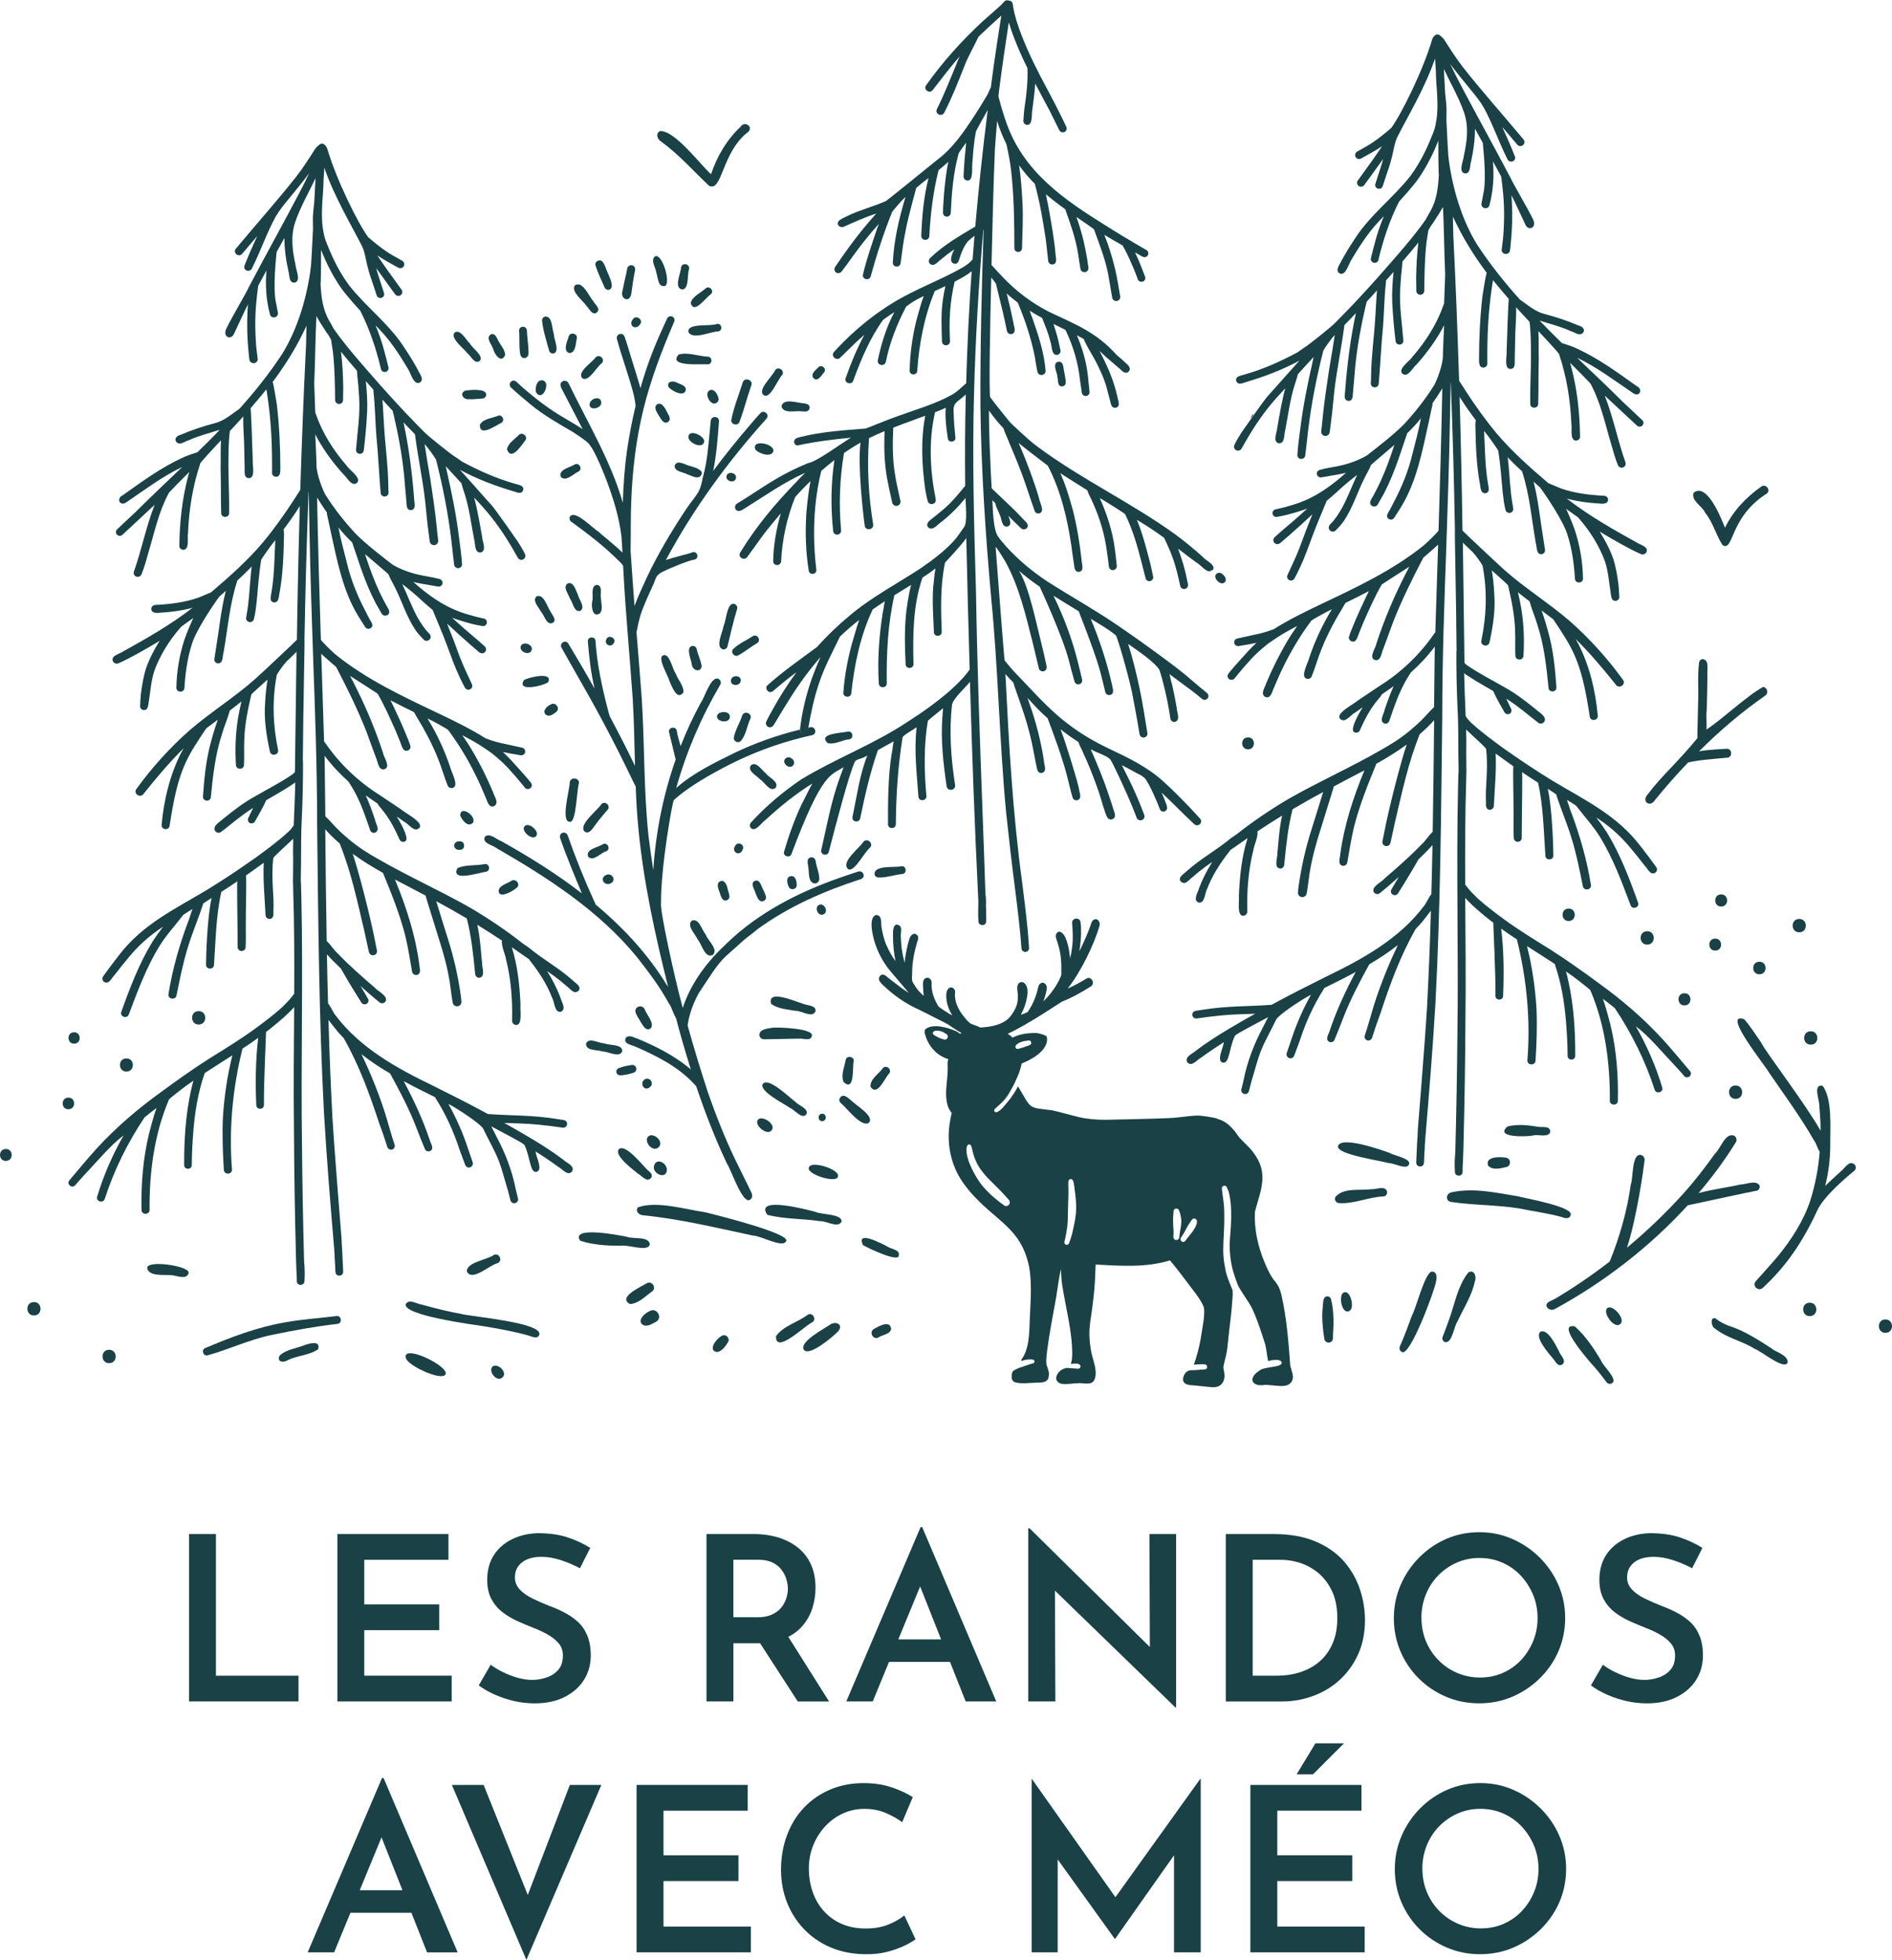 <?xml version="1.0" encoding="UTF-8"?>
<svg id="Calque_2" xmlns="http://www.w3.org/2000/svg" viewBox="0 0 596.36 617.81">
  <defs>
    <style>
      .cls-1 {
        fill: #194146;
      }
    </style>
  </defs>
  <g id="FOnd">
    <g>
      <g id="Texte">
        <path class="cls-1" d="M59.58,483.56h8.48v44.65h26.03v8.12h-34.51v-52.77Z"/>
        <path class="cls-1" d="M106.34,483.56h35.01v8.12h-26.53v14.06h23.63v8.12h-23.63v14.35h27.55v8.12h-36.03v-52.77Z"/>
        <path class="cls-1" d="M182.82,494.36c-1.89-1.01-3.89-1.87-6.02-2.57-2.13-.7-4.16-1.05-6.09-1.05-2.61,0-4.66.58-6.16,1.74-1.5,1.16-2.25,2.75-2.25,4.78,0,1.45.52,2.72,1.56,3.81,1.04,1.09,2.38,2.03,4.02,2.83,1.64.8,3.38,1.56,5.22,2.28,1.6.58,3.16,1.27,4.71,2.07,1.54.8,2.96,1.76,4.24,2.9,1.28,1.14,2.29,2.59,3.04,4.35.75,1.76,1.12,3.88,1.12,6.34,0,2.8-.69,5.33-2.07,7.58-1.38,2.25-3.39,4.06-6.05,5.44-2.66,1.38-5.83,2.07-9.5,2.07-2.22,0-4.38-.24-6.49-.72-2.1-.48-4.09-1.14-5.98-1.96-1.88-.82-3.62-1.81-5.22-2.97l3.77-6.52c1.16.87,2.49,1.67,3.99,2.39,1.5.72,3.03,1.3,4.6,1.74,1.57.43,3.08.65,4.53.65s2.94-.25,4.46-.76c1.52-.51,2.76-1.32,3.73-2.43.97-1.11,1.45-2.61,1.45-4.49,0-1.5-.43-2.77-1.31-3.81-.87-1.04-1.99-1.96-3.37-2.75-1.38-.8-2.89-1.51-4.53-2.14-1.6-.63-3.26-1.33-5-2.1-1.74-.77-3.35-1.73-4.82-2.86-1.48-1.13-2.64-2.53-3.52-4.17-.87-1.64-1.31-3.65-1.31-6.02,0-2.9.65-5.42,1.96-7.58,1.31-2.15,3.18-3.85,5.62-5.11,2.44-1.25,5.21-1.93,8.3-2.03,3.72,0,6.9.45,9.53,1.34,2.63.9,4.99,1.99,7.07,3.3l-3.26,6.45Z"/>
        <path class="cls-1" d="M237.62,483.56c2.9,0,5.54.39,7.94,1.16,2.39.77,4.45,1.87,6.16,3.3,1.72,1.42,3.03,3.18,3.95,5.26.92,2.08,1.38,4.49,1.38,7.25,0,2.08-.31,4.16-.94,6.23-.63,2.08-1.66,3.96-3.08,5.65-1.42,1.69-3.3,3.04-5.62,4.06-2.32,1.01-5.17,1.52-8.55,1.52h-7.69v18.34h-8.48v-52.77h14.93ZM238.7,509.8c1.84,0,3.38-.29,4.64-.87,1.26-.58,2.25-1.33,2.97-2.25.72-.92,1.24-1.9,1.56-2.94.31-1.04.47-2.02.47-2.94s-.15-1.82-.43-2.86c-.29-1.04-.79-2.04-1.49-3.01s-1.65-1.75-2.86-2.36c-1.21-.6-2.73-.91-4.57-.91h-7.83v18.12h7.54ZM247.84,514.95l13.48,21.39h-9.86l-13.7-21.17,10.08-.22Z"/>
        <path class="cls-1" d="M266.75,536.33l23.42-54.95h.51l23.34,54.95h-9.64l-16.53-41.76,6.09-3.99-18.85,45.74h-8.34ZM281.54,516.76h17.98l2.9,7.1h-23.49l2.61-7.1Z"/>
        <path class="cls-1" d="M370.49,538.22l-40.52-39.29,2.54,1.01.14,36.39h-8.55v-54.58h.43l39.8,39.29-1.89-.58-.14-36.9h8.41v54.66h-.22Z"/>
        <path class="cls-1" d="M386.37,536.33v-52.77h15.01c5.22,0,9.68.8,13.38,2.39,3.7,1.59,6.67,3.7,8.92,6.31,2.25,2.61,3.9,5.52,4.97,8.73,1.06,3.21,1.59,6.44,1.59,9.68,0,3.96-.7,7.52-2.1,10.66-1.4,3.14-3.31,5.84-5.73,8.08-2.42,2.25-5.22,3.96-8.41,5.15-3.19,1.19-6.52,1.78-10,1.78h-17.62ZM394.85,528.21h7.47c2.85,0,5.45-.4,7.79-1.2,2.34-.8,4.36-1.96,6.05-3.48,1.69-1.52,3.01-3.41,3.95-5.65.94-2.25,1.41-4.85,1.41-7.79,0-3.29-.54-6.1-1.63-8.45-1.09-2.34-2.51-4.25-4.27-5.73-1.77-1.47-3.69-2.55-5.76-3.23-2.08-.68-4.13-1.01-6.16-1.01h-8.84v36.53Z"/>
        <path class="cls-1" d="M439.35,510.02c0-3.63.7-7.07,2.1-10.33,1.4-3.26,3.33-6.15,5.8-8.66,2.46-2.51,5.31-4.48,8.55-5.91,3.24-1.42,6.74-2.14,10.51-2.14s7.14.71,10.4,2.14c3.26,1.43,6.15,3.4,8.66,5.91,2.51,2.51,4.47,5.4,5.87,8.66,1.4,3.26,2.1,6.7,2.1,10.33s-.7,7.2-2.1,10.44c-1.4,3.24-3.37,6.1-5.91,8.59-2.54,2.49-5.43,4.42-8.66,5.8-3.24,1.38-6.72,2.07-10.44,2.07s-7.2-.69-10.44-2.07c-3.24-1.38-6.09-3.29-8.55-5.73-2.47-2.44-4.4-5.29-5.8-8.55-1.4-3.26-2.1-6.78-2.1-10.55ZM448.05,509.95c0,2.66.47,5.12,1.41,7.39.94,2.27,2.26,4.26,3.95,5.98,1.69,1.72,3.66,3.06,5.91,4.02,2.25.97,4.65,1.45,7.21,1.45s4.94-.48,7.14-1.45,4.11-2.31,5.73-4.02c1.62-1.72,2.9-3.71,3.84-5.98.94-2.27,1.41-4.71,1.41-7.32s-.49-5.12-1.45-7.39c-.97-2.27-2.27-4.28-3.91-6.02-1.64-1.74-3.58-3.09-5.8-4.06-2.22-.97-4.62-1.45-7.18-1.45s-4.96.5-7.18,1.49c-2.22.99-4.17,2.34-5.84,4.06-1.67,1.72-2.96,3.72-3.88,6.02-.92,2.3-1.38,4.73-1.38,7.29Z"/>
        <path class="cls-1" d="M533.38,494.36c-1.89-1.01-3.89-1.87-6.02-2.57-2.13-.7-4.16-1.05-6.09-1.05-2.61,0-4.66.58-6.16,1.74-1.5,1.16-2.25,2.75-2.25,4.78,0,1.45.52,2.72,1.56,3.81,1.04,1.09,2.38,2.03,4.02,2.83,1.64.8,3.38,1.56,5.22,2.28,1.6.58,3.16,1.27,4.71,2.07,1.54.8,2.96,1.76,4.24,2.9,1.28,1.14,2.29,2.59,3.04,4.35.75,1.76,1.12,3.88,1.12,6.34,0,2.8-.69,5.33-2.07,7.58-1.38,2.25-3.39,4.06-6.05,5.44-2.66,1.38-5.83,2.07-9.5,2.07-2.22,0-4.38-.24-6.49-.72-2.1-.48-4.09-1.14-5.98-1.96-1.88-.82-3.62-1.81-5.22-2.97l3.77-6.52c1.16.87,2.49,1.67,3.99,2.39,1.5.72,3.03,1.3,4.6,1.74,1.57.43,3.08.65,4.53.65s2.94-.25,4.46-.76c1.52-.51,2.76-1.32,3.73-2.43.97-1.11,1.45-2.61,1.45-4.49,0-1.5-.43-2.77-1.31-3.81-.87-1.04-1.99-1.96-3.37-2.75-1.38-.8-2.89-1.51-4.53-2.14-1.6-.63-3.26-1.33-5-2.1-1.74-.77-3.35-1.73-4.82-2.86-1.48-1.13-2.64-2.53-3.52-4.17-.87-1.64-1.31-3.65-1.31-6.02,0-2.9.65-5.42,1.96-7.58,1.31-2.15,3.18-3.85,5.62-5.11,2.44-1.25,5.21-1.93,8.3-2.03,3.72,0,6.9.45,9.53,1.34,2.63.9,4.99,1.99,7.07,3.3l-3.26,6.45Z"/>
        <path class="cls-1" d="M96.98,615.42l23.42-54.95h.51l23.34,54.95h-9.64l-16.53-41.76,6.09-3.99-18.85,45.74h-8.34ZM111.77,595.84h17.98l2.9,7.1h-23.49l2.61-7.1Z"/>
        <path class="cls-1" d="M152.44,562.64l16.6,41.39-4.86-1.01,15.44-40.38h9.93l-23.63,55.16-23.49-55.16h10Z"/>
        <path class="cls-1" d="M200.65,562.64h35.01v8.12h-26.53v14.06h23.63v8.12h-23.63v14.35h27.55v8.12h-36.03v-52.77Z"/>
        <path class="cls-1" d="M288.58,611.28c-.72.58-1.86,1.25-3.41,2-1.55.75-3.37,1.4-5.47,1.96-2.1.55-4.43.81-7,.76-4.11-.05-7.79-.79-11.05-2.21-3.26-1.42-6.04-3.36-8.33-5.8-2.3-2.44-4.06-5.24-5.29-8.41-1.23-3.16-1.85-6.56-1.85-10.18,0-3.92.63-7.55,1.89-10.91,1.25-3.36,3.04-6.26,5.36-8.7,2.32-2.44,5.07-4.34,8.26-5.69,3.19-1.35,6.69-2.03,10.51-2.03,3.29,0,6.25.45,8.88,1.34,2.63.9,4.85,1.92,6.63,3.08l-3.34,7.9c-1.35-1.01-3.04-1.97-5.07-2.86-2.03-.89-4.33-1.34-6.89-1.34-2.32,0-4.53.47-6.63,1.41-2.1.94-3.96,2.27-5.58,3.99-1.62,1.72-2.9,3.72-3.84,6.02-.94,2.3-1.41,4.75-1.41,7.36s.42,5.23,1.27,7.58c.84,2.34,2.05,4.36,3.63,6.05,1.57,1.69,3.44,3,5.62,3.92,2.18.92,4.64,1.38,7.39,1.38s5.16-.42,7.21-1.27c2.05-.84,3.71-1.8,4.97-2.86l3.55,7.54Z"/>
        <path class="cls-1" d="M325.18,615.42v-54.66h.07l28.42,40.23-3.63-.8,28.27-39.44h.15v54.66h-8.41v-35.59l.51,4.28-19.06,27.04h-.14l-19.43-27.04,1.45-3.92v35.23h-8.19Z"/>
        <path class="cls-1" d="M394.12,562.64h35.01v8.12h-26.53v14.06h23.63v8.12h-23.63v14.35h27.55v8.12h-36.03v-52.77ZM423.63,549.52l-9.79,9.79h-5.15l5.94-9.79h8.99Z"/>
        <path class="cls-1" d="M439.65,589.1c0-3.63.7-7.07,2.1-10.33,1.4-3.26,3.33-6.15,5.8-8.66,2.46-2.51,5.31-4.48,8.55-5.91,3.24-1.42,6.74-2.14,10.51-2.14s7.14.71,10.4,2.14c3.26,1.43,6.15,3.4,8.66,5.91,2.51,2.51,4.47,5.4,5.87,8.66,1.4,3.26,2.1,6.7,2.1,10.33s-.7,7.2-2.1,10.44c-1.4,3.24-3.37,6.1-5.91,8.59-2.54,2.49-5.43,4.42-8.66,5.8-3.24,1.38-6.72,2.07-10.44,2.07s-7.2-.69-10.44-2.07c-3.24-1.38-6.09-3.29-8.55-5.73-2.47-2.44-4.4-5.29-5.8-8.55-1.4-3.26-2.1-6.78-2.1-10.55ZM448.34,589.03c0,2.66.47,5.12,1.41,7.39.94,2.27,2.26,4.26,3.95,5.98,1.69,1.72,3.66,3.06,5.91,4.02,2.25.97,4.65,1.45,7.21,1.45s4.94-.48,7.14-1.45,4.11-2.31,5.73-4.02c1.62-1.72,2.9-3.71,3.84-5.98.94-2.27,1.41-4.71,1.41-7.32s-.49-5.12-1.45-7.39c-.97-2.27-2.27-4.28-3.91-6.02-1.64-1.74-3.58-3.09-5.8-4.06-2.22-.97-4.62-1.45-7.18-1.45s-4.96.5-7.18,1.49c-2.22.99-4.17,2.34-5.84,4.06-1.67,1.72-2.96,3.72-3.88,6.02-.92,2.3-1.38,4.73-1.38,7.29Z"/>
      </g>
      <g id="Illustration">
        <path class="cls-1" d="M259.08,353.43c-.65-.04-1.07-.62-1.06-1.26,0-.64.6-1.15,1.2-1.12.65.04,1.07.62,1.06,1.26,0,.64-.6,1.15-1.2,1.12Z"/>
        <path class="cls-1" d="M320.03,340.88c-.06.09-.09.21-.15.3-.98,2.06-2.17,4.05-3.6,5.84.18-.15.33-.33.48-.51.27-.33.51-.63.74-.98.36-.48.66-1.01.92-1.52.3-.57.6-1.1.92-1.67.24-.45.48-.92.71-1.4,0-.03-.03-.03-.03-.06ZM314.55,350.36v.03s.03-.03.03-.03h-.03Z"/>
        <path class="cls-1" d="M403.05,429.99s0,0,0,0c0,0,0,0,0,0,0,0,0,0,0,0Z"/>
        <path class="cls-1" d="M402.89,429.74s-.01-.05-.02-.07h0s0-.02,0-.03c0,.04.02.07.03.11,0,0,0,0,0,0Z"/>
        <path class="cls-1" d="M388.07,384.04s0,0,0,0c0,0,0,0,0,0h0Z"/>
        <path class="cls-1" d="M307.34,365.42s0,0,0,0c0,0,0,0,0,0Z"/>
        <path class="cls-1" d="M307.3,365.31s0,0,0,0h0Z"/>
        <path class="cls-1" d="M295.78,324.9s0,0,0,0c0,0,0,0,.01,0,0,0-.01,0-.02,0Z"/>
        <path class="cls-1" d="M295.74,324.9h0s0,0,0,0Z"/>
        <path class="cls-1" d="M387.81,388.97s0,0,0-.01c0,0,0,0,0,.01Z"/>
        <path class="cls-1" d="M387.81,388.97s0,0,0,0c0,0,0,0,0,0h0Z"/>
        <path class="cls-1" d="M386.78,374.7s0-.01,0-.02c0,0,0,0,0,.01,0,0,0,0,0,0Z"/>
        <path class="cls-1" d="M335.72,390.51s0,0,0,0c0,0,0,0,0,0Z"/>
        <path class="cls-1" d="M335.72,390.52s0,0,0,0c0,0,0,0,0,0,0,0,0,0,0,0Z"/>
        <path class="cls-1" d="M335.71,390.57s0,0,0,0c0,0,0-.01,0-.02,0,0,0,.02,0,.02Z"/>
        <path class="cls-1" d="M296.17,317.91c-.06-.03-.09-.09-.15-.12.03.03.09.06.12.06,0,0,0,.03.03.06Z"/>
        <path class="cls-1" d="M291.7,314.43c-.15-.09-.27-.21-.39-.33,0-.03-.03-.03-.03-.03,0-.03.03-.03.03-.03.15.15.27.24.39.39Z"/>
        <path class="cls-1" d="M296.17,317.91c-.06-.03-.09-.09-.15-.12.03.03.09.06.12.06,0,0,0,.03.03.06Z"/>
        <path class="cls-1" d="M313.66,349.49c-.15.12-.27.3-.27.54,0-.24.09-.45.27-.54Z"/>
        <path class="cls-1" d="M406.64,429.87c-.54-7.27-1.1-14.57-2.74-21.69-.27-1.01-.57-2.06-1.1-2.98-.54-.92-1.16-1.52-1.82-2.5-.98-1.52-1.73-3.19-2.41-4.83-2.09-5.01-3.31-10.52-3.01-15.97,1.91-7.06,4.47-12.19-.63-18.77-1.37-1.85-3.22-3.22-4.65-5.03-.72-1.07-1.49-2.09-2.44-2.98-1.1-1.13-2.44-1.97-3.96-2.38,0,0-.03-.03-.06-.03-.92-.48-2.5-.54-3.34-.74-1.01-.15-2.03-.3-3.04-.33-2.95.09-5.9.69-8.85.8-6.73.3-13.47.36-20.2.54-2.68,0-5.57-.21-8.25-.83-2.92-.69-5.78-1.58-8.7-2.2-7.39-.86-6.29-.3-10.25-7-.09-.15-.21-.33-.3-.51-.48.92-1.01,1.79-1.58,2.62-.39.57-.77,1.13-1.19,1.67-.39.48-.8.95-1.19,1.43-.36.42-.69.83-1.07,1.22-.39.39-.77.74-1.25.98h-.03s-.03,0-.03.03h-.03c-.06.03-.12.06-.18.09-.03.03-.06.03-.09.06-.27.15-.66.03-.8-.24-.06-.06-.06-.15-.06-.21v-.06c0-.24.09-.45.27-.54.03,0,.03-.03.03-.03.15-.15.3-.3.48-.45.15-.18.36-.33.54-.48.54-.48,1.07-.98,1.58-1.52,1.43-1.79,2.62-3.78,3.6-5.84.06-.09.09-.21.15-.3.86-1.79,1.64-3.63,1.97-5.63,6.52-2.62,8.46-5.99,7.95-8.25.18-.69-2.89-1.4-3.55-1.37-2.47,0-5.06.3-7.27,1.46-.39-.45-.92-.86-1.52-1.22,5.99-2.65,17.01-10.13,17.16-10.16,3.19-1.22,6.2-2.98,9.12-4.8,1.37-.98.09-3.28-1.4-2.47-1.94,1.19-3.93,2.29-5.99,3.19,4.29-5.39,8.37-14.03,10.01-19.63.45-1.25-.54-2.83-1.85-2.03-.39.27-.57.66-.71,1.07-.3.92-.63,1.79-.98,2.68-.83,2.09-1.76,4.14-2.77,6.14.3-1.82.48-3.66.54-5.48-.03-1.31.06-2.62-.21-3.9-.45-1.46-2.62-1.1-2.62.39.18,2.41.36,4.83.06,7.24-.12,1.37-.36,2.68-.69,3.96-.33-3.43-1.22-7.66-3.13-8.34-.57-.12-1.1.24-1.28.8-.27.69.09,1.46.3,2.12.21.6.36,1.22.54,1.82.83,2.89.86,5.84.8,8.82,0,.27-1.7,4.65-5.69,8.37.51-1.25.89-2.53,1.1-3.87.24-1.07-.69-2.44-1.82-1.88-.83.45-.92,1.52-1.13,2.35-.63,2.44-1.67,4.77-3.1,6.79-.66.33-1.37.6-2.12.83.98-1.76,1.67-3.72,2-5.75.21-1.43.3-3.4-1.01-4.32-.63-.45-1.58-.21-1.91.54-.3.66-.21,1.43-.12,2.14.21,1.61.15,3.28-.42,4.83-.6,1.43-1.46,2.74-2.5,3.84h-.03c-3.22,2.76-8.21,2.61-8.75,2.76-.63-.36-1.98-.82-2.54-1.03-.21-.09-.42-.15-.6-.27-.03-.03-.06-.06-.12-.09-.3-.3-.63-.54-.86-.8-2.17-2.32-4.2-5.42-3.87-8.79.24-1.16-1.01-2.14-1.97-1.43-1.1.98-.8,2.77-.66,4.11.27,1.61.92,3.1,1.76,4.47-1.37-.66-4.23-2.65-4.35-2.83-1.34-2.2-2.32-4.68-2.17-7.33.12-1.94-2.23-2.41-2.68-.48-.18,1.52.24,4.53.18,4.47-.06-.06-1.55-1.28-2.47-2.74,0,0-.95-1.48-.95-1.49-.47-.94-.21-2.06-.21-3.1,0-3.25.65-6.44,1.55-9.53.18-.57.45-1.1.33-1.7-.15-.71-.92-1.19-1.58-.92-1.22.6-1.31,2.2-1.7,3.4-.45,1.88-.8,3.75-.98,5.69-.39-1.49-.69-2.95-.92-4.5-.15-1.22-.24-2.5-.27-3.78-.15-1.19.63-2.98-.63-3.6-1.82-.89-1.88,1.88-1.85,3.13,0,2.92.27,5.63.8,8.19-1.19-1.61-2.14-3.4-2.95-5.21-.69-1.7-1.13-3.52-1.43-5.33-.24-1.16.09-2.5-.6-3.49-.36-.48-1.04-.63-1.55-.33-2.12,1.34-.39,7.54.36,9.56.92,2.56,2.26,4.98,3.9,7.15.98,1.25,6.23,7.33,6.49,7.69-.8-.51-1.61-1.04-2.38-1.61-1.34-1.01-2.68-2.03-4.02-3.07-.54-.39-1.04-1.04-1.73-1.1-.74-.09-1.37.66-1.31,1.4.06.71.63,1.22,1.07,1.7,3.4,3.31,7.33,6.08,11.65,7.98.54.24,6.02,3.07,7.6,3.84.42.21.8.45,1.22.63,1.01.69,2.03,1.37,3.07,2.03.45.27.89.54,1.37.8-.12.09-.24.18-.33.3-.51-.36-1.01-.74-1.4-.89-2.56-1.1-7.03-2.47-9.56-.66-.39.45-.36,1.28-.09,1.91.57,1.91,1.55,3.69,2.98,5.03.57.72,2.59,2.12,4.29,2.56-.24.6-.24,1.43-.21,2.14.03.3.03.6,0,.86.03,1.34-.12,2.68-.24,4.02-.24,2.32-.45,4.65.06,6.94.24,1.16.74,2.17,1.46,3.01-.18.72-.33,1.43-.45,2.17-1.4,7.12.12,14.75,4.53,20.5,1.16,1.55,2.38,3.07,3.78,4.41l.03.03c1.19,1.25,2.44,2.41,3.72,3.52,6.49,5.63,10.9,8.79,12.81,17.96.8,4.68.51,9.44.3,14.18-.36,4.65.15,10.18-2.26,14.24-.28.48-.71.83-.45,1.13.06.07.42-.12.48-.12.39-.12.78-.21,1.19-.27.33-.03.69-.06,1.01-.06.21,0,.48-.03.69.03.06,0,.09,0,.15.03.24,0,.48.15.54.39.03.06.03.12.03.18.03.24-.15.48-.39.57-.03,0-.06,0-.12.03-.09.03-.18.06-.27.09-.24.09-.51.15-.74.21-.18.06-.36.12-.51.18t-.06.03c-.21.09-.42.15-.63.21t-.06.03h-.03s-.06.03-.09.03h-.06c-.27.09-.51.21-.77.3-.21.06-.39.12-.6.18-.12.03-.27.09-.39.12t-.03.03h-.06l-.03.03c-.21.06-.39.15-.57.24-.27.12-.57.24-.83.42-.18.12-.4.19-.54.36-.29.35-.33.83-.42,1.28-.03.15-.03.27,0,.39v.03c-.09.77.3,1.55,1.04,1.82,2.2.6,4.56.15,6.82.12,1.25-.09,2.86.12,3.6-1.16.12-.18.15-.36.15-.57v-.06s.03-.03.03-.06c.33-1.22-.18-2.44-.6-3.63-.03-.12-.06-.21-.09-.33-.15-1.46.09-2.89.24-4.38.74-5.66,1.85-11.26,2.86-16.89.48-2.92.8-5.87,1.49-8.76.03,1.7.15,3.4.39,5.09,1.1,7.15,3.16,14.45,3.16,21.81-.03.86-.07,1.79-.36,2.71-.24.77,1.3-.18,2.41.39.33.06.54.39.54.72v.06c-.03.42-.39.69-.77.66-.98-.09-1.94-.15-2.92-.21,0,0-.7-.06-.92,0-1.33.35-2.5,1.22-2.95,2.59-.48,1.28.69,2.35,1.88,2.41,1.82.18,3.72-.24,5.57-.24,2.5.15,4.56.77,4.89-2.62.15-2.06-.57-4.05-1.1-6.02-.42-1.61-.63-3.19-.77-4.89-.42-3.9.57-7.75.98-11.59.36-2.77.6-5.57.74-8.37.06-1.31.12-2.59.15-3.9,7.75.42,15.85,1.04,23.42-1.31,1.85,2.15,3.6,4.47,5.3,6.73,1.76,2.47,3.93,4.8,5.24,7.66.48,1.34.21,2.83.12,4.2-.3,2.12-.66,4.26-1.01,6.38-.51,2.68-1.16,5.3-2.12,7.89-.04.11.24-.03.39-.03,1.01-.06,2.06-.12,3.07-.06.39.03.72.33.74.74v.06c0,.42-.3.8-.71.8-.95.06-1.94.09-2.89.21-.77.09-1.58-.09-2.29.21-.95.4-1.55,1.37-1.7,2.47-.21,2.06,2.23,2.09,3.63,2.17,1.61.15,3.19.3,4.8.48,1.16.15,2.5.15,3.46-.69.92-.77,1.25-2.06,1.16-3.22-.03-.92-.45-1.79-.3-2.68.39-1.97,1.04-3.84,1.22-5.87.18-1.34.27-2.65.42-3.99.45-3.63.92-7.54,1.16-11.26.12-.95.12-1.91.03-2.86-.15-.33-.27-.66-.39-.95-.45-1.07-.86-2.15-1.25-3.22-.36-1.04-.57-2.14-.77-3.25-.09-.42-.15-.83-.21-1.25-.06-.42-.12-.8-.15-1.22-.09-.86-.15-1.73-.15-2.59,0-3.13.3-6.23.33-9.35,0-1.4,0-2.77-.06-4.14-.06-.8-.12-1.58-.24-2.38-.06-.57-.15-1.13-.24-1.73-.09-.57-.15-1.16-.21-1.76-.12-.48.24-1.01.77-1.04.36-.03.63.18.77.51.18.36.33.71.48,1.07.15.39.24.77.33,1.19.18.8.3,1.64.39,2.5.18,1.64.21,3.31.18,4.98v.09c-.03,1.61-.12,3.25-.27,4.86v.12c-.09.92-.15,1.88-.21,2.8v.54c0,2.35.27,4.68.74,6.97.48,1.91,1.1,3.72,1.79,5.54.03.09.05.15.09.24,1.33,2.55,3.22,4.83,4.53,7.42,1.64,3.55,2.89,7.48,4.08,11.26.42,1.7.58,3.89.92,5.21.02.09.21-.06.3-.09.27-.09.89-.18.92-.21h.03c.24-.03.45-.03.69-.06.21,0,.42-.03.66-.03h.09c.27,0,.54.06.8.12.21.06.48.18.6.36.09.12.18.24.18.39v.03c0,.21-.09.39-.24.48-.18.18-.39.27-.6.36-.33.15-.66.21-.98.27-.12.03-.24.06-.33.06-.18.03-.33.06-.51.09-.33.09-.63.12-.95.15l-.45.09s-.09.03-.12.03c-.27.06-.57.09-.83.15h-.06c-.18.06-.36.09-.54.15-.21.06-.39.07-.57.15-.53.24-1.01.57-1.43.92-1.04.69-2.38,2.38-1.1,3.55,1.01.77,2.29.71,3.57.51h.06c.89.09,1.76.15,2.65.21,1.94.15,4.41.66,5.63-1.34.24-.48.33-.92.33-1.37v-.12c-.06-1.34-.8-2.65-.92-3.99ZM320.06,329.95c0-.12.03-.24.09-.33.18-.33.54-.57.83-.74.33-.24.72-.36,1.07-.48.71-.24,1.43-.33,2.17-.42.36-.06.71.18.8.54.03.09.03.15.03.21,0,.33-.24.63-.54.74-.12.03-.24.06-.36.12-1.07.39-2.14.77-3.28,1.04-.45.12-.8-.24-.83-.66v-.03ZM298.64,327.18c-.21.45-.66.6-1.1.48-.03,0-.09-.03-.12-.03-.09-.03-.36-.09-.39-.12-.48-.12-.89-.3-1.34-.51-.27-.12-.51-.27-.74-.42-.18-.12-1.05-.44-.92-1.1.33-.8,1.76-.57,1.79-.57.47.09.92.18,1.37.39.18.09.33.15.48.27,0,0,.48.27.69.42.27.18.42.48.39.8,0,.12-.03.27-.09.39ZM318.01,379.73c-.33.45-1.01.6-1.46.27-.51-.36-1.01-.74-1.52-1.13-.45-.39-.89-.74-1.37-1.1-.92-.77-1.82-1.58-2.65-2.47-.83-.86-1.61-1.76-2.29-2.74-.71-1.04-1.37-2.12-1.94-3.25-.36-.69-.65-1.34-.95-2.03-.39-.83-.69-1.76-.92-2.65-.15-.6-.24-1.19-.27-1.82-.03-.51,0-.98.15-1.46.06-.33.33-.6.69-.6s.66.3.71.66c.21.57.3,1.19.45,1.79.18.71.39,1.43.69,2.12,0,.03.03.06.03.09v.03c.03.06.06.12.09.18.21.45.42.92.63,1.37.21.39.45.74.69,1.13,0,0,0,.03.03.03,0,.03.03.03.03.06.03.06.09.15.15.21.03.03.03.09.06.12.03,0,.03.03.06.06.42.6.89,1.19,1.37,1.76.45.54.98,1.07,1.49,1.58,1.07,1.13,2.23,2.17,3.31,3.31.48.51.92,1.01,1.4,1.49.21.24.42.48.63.69.24.27.45.54.69.8.21.24.3.51.3.8,0,.27-.09.51-.24.71ZM339.19,380.99c0,1.1-.12,2.2-.3,3.31-.09.63-.24,1.28-.36,1.91-.15.63-.27,1.28-.42,1.91-.12.63-.27,1.19-.48,1.79-.21.69-.42,1.37-.69,2.03-.15.36-.57.54-.92.42-.33-.09-.54-.39-.54-.74v-.03c0-.06,0-.15.03-.21.06-.27.12-.54.18-.77,0-.03.03-.03.03-.03v-.03c.3-1.34.54-2.65.69-3.99v-.06s.03-.03.03-.06c.09-.92.12-1.85.15-2.77v-.15c.03-1.34.03-2.74.09-4.08.06-1.4.09-2.77.09-4.14,0-.54-.03-1.1-.03-1.64-.03-.24-.03-.48,0-.71,0-.27,0-.6.09-.83.24-.54,1.01-.63,1.31-.09.12.18.18.42.24.63.06.24.12.48.15.74.09.48.12.95.18,1.43.15,1.01.3,2.06.36,3.07.09.92.15,1.85.15,2.77,0,.12-.03.24-.03.36ZM371.69,390.1c-.03.48-.51.8-.95.8-.48-.03-.86-.45-.89-.92v-.09c.06-.54.06-1.07.06-1.58s-.03-1.01-.09-1.52c-.03-.6-.06-1.19-.06-1.79-.03-.54,0-1.07.03-1.58.03-.54.09-1.07.12-1.61,0-.39.33-.77.71-.83.45-.12.86.15,1.04.6.24.63.42,1.28.54,1.94.12.48.15.98.15,1.49,0,.36-.03.69-.06,1.04-.06.66-.21,1.31-.33,2-.12.69-.18,1.37-.27,2.06ZM377.08,386.05c-.09.18-.15.39-.24.6-.12.24-.24.48-.39.69-.12.24-.27.48-.42.69-.24.39-.57.74-.86,1.1-.27.36-.54.71-.8,1.04-.06.09-.12.18-.21.24-.18.27-.39.54-.57.77-.27.36-.77.39-1.13.15-.36-.27-.51-.83-.21-1.22.36-.54.71-1.07,1.04-1.64.36-.63.69-1.31,1.04-1.94.18-.3.36-.57.54-.86.09-.15.18-.27.3-.42.18-.3.36-.57.57-.83.18-.27.51-.36.83-.3.33.06.6.33.69.69.03.09.03.21.03.3,0,.33-.09.66-.21.95Z"/>
        <path class="cls-1" d="M321.37,431.13s0,0,0,0c0,0,0,0,0,0Z"/>
        <path class="cls-1" d="M321.36,431.13s0,0,0,0c0,0,0,0,0,0,0,0,0,0,0,0,0,0,0,0,0,0,0,0,0,0,0,0,0,0,0,0,0,0Z"/>
        <path class="cls-1" d="M321.29,431.16h0s0,0,0,0h0Z"/>
        <path class="cls-1" d="M321.28,431.17h0s0,0,0,0c0,0,0,0,0,0Z"/>
        <path class="cls-1" d="M321.26,431.17s0,0,0,0h0s0,0,0,0Z"/>
        <path class="cls-1" d="M142.05,193.86s-.03,0-.03,0c0,0,0-.03-.06-.06.03,0,.06.03.09.06Z"/>
        <path class="cls-1" d="M144.23,192.55c.09.06.18.15.24.24h-.03c-.09-.09-.15-.18-.21-.24Z"/>
        <path class="cls-1" d="M144.23,192.55c.09.06.18.15.24.24h-.03c-.09-.09-.15-.18-.21-.24Z"/>
        <path class="cls-1" d="M182.24,312.37c-1.28,1.19-2.5-.69-3.49-1.4-.66-.57-1.31-1.1-1.97-1.67-1.31-1.07-2.65-2.03-4.05-3.01h-.03c-.09-.06-.18-.12-.27-.18.06.06.09.12.15.21,1.58,2.53,2.95,5.21,4.02,8.01.3,1.37,2.06,3.72.21,4.59-2.06.45-2-3.13-2.77-4.38-1.61-4.26-4.2-8.19-6.97-11.71-.12-.15-.24-.3-.36-.48,0,0-.03-.03-.03-.06-.74-.45-1.43-.95-2.17-1.46-1.07-.74-2.12-1.49-3.19-2.23,1.85,5.84,2.47,12.04,2.74,18.08-.21,1.49.74,6.44-1.34,6.41-.69,0-1.25-.54-1.31-1.22.18-6.55-.33-13.32-1.94-19.57-.12-1.25-1.55-4.17-1.25-5.78v-.03c-2.56-1.7-5.15-3.37-7.78-4.98.98,4.23,1.28,10.46,1.49,11.83-.12,1.43,1.28,4.62-.89,4.86-.89.06-1.34-.83-1.31-1.64-.57-5.72-1.16-11.47-2.59-17.04-3.19-1.88-6.41-3.72-9.68-5.45.06.15.12.3.18.45,1.19,3.84,2.35,7.69,3.57,11.5,1.7,5.33,2.95,10.78,3.81,16.3.18,1.16.36,2.32.42,3.49.03.69-.51,1.28-1.13,1.37-.77.15-1.46-.36-1.61-1.1-.39-2.03-.57-4.11-.89-6.17-.74-4.83-2.03-9.5-3.52-14.12-1.16-3.69-2.26-7.36-3.43-11.05-.18-.8-.57-1.61-.69-2.41-3.19-1.73-6.47-3.4-9.68-5.09,3.52,8.52,6.41,17.37,7.63,26.52.06,1.19.89,3.19-.77,3.57-.69.09-1.34-.36-1.46-1.04-.66-3.75-1.25-7.6-2.14-11.32-1.73-6.79-4.38-13.35-7.03-19.81-3.31-1.85-6.52-3.81-9.56-6.05,1.07,3.16,1.94,6.38,2.8,9.56,1.37,5.21,2.68,10.46,3.81,15.76.36,1.73.69,3.49,1.04,5.21.15.69-.36,1.37-1.04,1.46-.71.12-1.34-.33-1.49-1.01-.45-2.12-.92-4.17-1.37-6.29-2.23-9.44-4.2-18.95-7.86-27.95-.83-.71-1.67-1.49-2.47-2.26-.77-.74-1.4-1.43-2.06-2.17.12,11.74.24,23.48.45,35.21,1.28,1.13,2.2,2.8,3.49,3.93,3.63,3.81,7.66,7.3,11.65,10.75.95,1.19,4.44,2.65,3.37,4.41-.39.54-1.22.69-1.76.3-2-1.58-3.87-3.25-5.78-4.92-.06-.06-.18-.18-.33-.3.8,1.31,1.61,2.62,2.35,3.96.18.3.24.6.15.92-.21,1.01-1.67,1.25-2.2.36-2.03-3.22-3.84-6.14-6.46-10.73-1.58-1.52-3.16-3.07-4.41-4.5.09,5.15.21,10.31.36,15.46.95,1.19,1.76,3.19,2.38,3.81,7.83,10.37,19.42,16.71,30.89,22.25,5.75,2.86,11.47,5.75,17.1,8.82.69.09,4.83.3,6.73.36,4.14.15,8.28.3,12.39.83,1.58.21,3.19.48,4.77.71.66.09,1.16.66,1.1,1.34-.09.63-.71,1.16-1.37,1.07-2.56-.39-5.12-.69-7.72-.95-3.55-.36-7.18-.42-10.73-.54,2.86,1.58,5.69,3.22,8.49,4.89,3.6,2.15,6.88,4.26,10.19,6.76,1.04,1.01,3.69,1.88,2.68,3.66-1.37,1.55-3.01-.77-4.26-1.43-2.38-1.73-4.8-3.37-7.27-4.92.03.18.09.33.12.45.18,1.52,2.26,5.3.3,5.99-2.21.54-1.97-4.56-3.9-8.49-.92-.89-6.94-3.93-10.46-5.84.57,1.04,1.1,2.12,1.64,3.19,2.77,5.18,4.98,10.87,6.08,16.59.27,1.01.51,2.03.74,3.04.15.66-.39,1.31-1.01,1.4-.77.15-1.4-.48-1.46-1.22-.24-.98-.51-1.97-.77-2.95-.98-3.16-1.76-6.41-2.95-9.47-1.37-3.37-3.22-6.52-4.8-9.83-.66-1.37-7.75-6.17-10.96-7.81,2.44,4.38,4.47,8.94,6.05,13.7.57,1.58,1.04,3.16,1.61,4.74.21.63-.21,1.34-.83,1.55-.66.21-1.34-.18-1.55-.8-.6-1.58-1.19-3.16-1.76-4.74-1.82-5.63-4.26-11.02-7.42-16.03-.09-.18-.21-.36-.3-.54-3.31-1.64-6.64-3.28-9.89-5.06,3.16,5.93,6.02,12.04,8.16,18.44.27,1.13,1.64,2.8.15,3.6-.57.24-1.37.03-1.61-.6-.95-2.29-1.91-4.62-2.77-6.94-2.26-5.84-5.18-11.38-8.19-16.86,0-.03-.03-.03-.03-.06-3.16-1.85-6.2-3.84-9.03-6.08.03.03.03.09.06.12,2.92,6.08,5.42,12.33,7.48,18.77.98,3.22,1.85,6.49,2.92,9.68.21.6-.18,1.28-.77,1.49-.63.18-1.31-.18-1.52-.77-.8-2.59-1.7-5.15-2.65-7.72-2.98-9.09-6.29-18.17-11.05-26.51-.03-.03-.03-.06-.03-.09l-.03-.03c-.71-.71-1.34-1.4-2-2.17-.66-.86-1.76-2.17-2.8-3.58.27,10.13.69,20.29,1.22,30.42.77,12.75,2.89,38.31,2.89,38.4v.03c-.03.33.15,2.89.21,3.87,0,0,.24,4.77.24,5.12,0,.21.03.42.03.63,0,.36.03.69.03,1.04-.09,1.34-2.06,1.55-2.38.24-.09-.36-.09-.74-.09-1.13,0-.24,0-.48-.03-.71-.06-1.01-.09-2-.18-3.01,0-.36-.03-.71-.03-1.1-.03-.36-.06-.71-.09-1.1,0-.21-.03-.42-.03-.63-1.22-14.3-2.38-28.6-3.22-42.93-1.58-30.06-1.79-60.21-2.15-90.33,0-17.85-.63-35.72-1.28-53.57-.42-12.63-.86-25.29-1.1-37.96-.09-4.59-.18-9.15-.27-13.73-.03.03-.03.06-.06.09-.57,15.43-1.01,30.89-1.28,46.36v.03c.12.21-.45,25.03-.51,36.94,0,.36-.03.74,0,1.07v.06s-.03,0,0,.03c0,.12,0,.24.03.36.03,1.61.03,3.25,0,4.89-.03,5.6-.27,11.26-.51,16.74-.12,4.74-.03,9.44-.15,14.18-.06.57.03,1.19-.03,1.76t0,.06c.06.51.09.98.09,1.49,0,.45.03.89.03,1.34.03.63.03,1.28.06,1.91.6,26.31-.18,52.64.21,78.95.12,12.13.33,24.25.66,36.38v.06c.09.86.15,1.76.18,2.62.03,1.13.03,2.26-.06,3.37.09,1.55-2.23,1.79-2.41.24.03-.3-.03-1.97-.12-3.52,0-.06-.03-.12-.03-.18,0-.45-.03-.92-.03-1.37-.03-.71-.06-1.25-.06-1.4v-.12c-.03-.77-.03-1.55-.06-2.32-.33-12.9-.54-25.8-.6-38.7-.18-12.96-.03-25.95.06-38.91-1.97,2.23-4.26,4.14-6.55,6.02-.77.63-1.55,1.25-2.32,1.82.09.12-.74,15.49-.66,23.03.03,1.52-2.35,1.61-2.41.06-.3-7.06-.24-14.18.6-21.24-1.61,1.19-3.28,2.32-4.95,3.4-3.1,12.45-4.32,25.32-3.31,38.13.09,1.61-2.5,1.73-2.56.09-.36-5.51-.54-11.05-.3-16.56.42-6.55,1.37-13.14,2.98-19.54-2.92,1.88-5.84,3.69-8.73,5.6-.06.21-.12.45-.21.66-1.88,5.57-2.8,11.26-3.31,17.07-.3,3.72-.54,7.48-.54,11.2.03,1.58-2.32,1.67-2.41.09-.03-7.84.45-15.7,2.12-23.39.24-1.1.51-2.17.8-3.25-.77.54-1.55,1.07-2.32,1.64-1.76,1.28-5.3,4.11-5.36,4.26-4.68,10.96-6.23,23-6.14,34.8.06,1.61-2.5,1.73-2.53.09-.18-8.07.45-16.18,2.35-24.04.33-1.07,1.22-5.01,2.38-8.13-1.28.92-2.53,1.94-3.78,2.95-5.33,7.98-9.62,16.62-12.57,25.77-.51,1.4-2.8.74-2.38-.71,2-6.76,4.86-13.26,8.34-19.36-4,2.96-8.34,8.22-12.36,12.45-1.01,1.07-1.97,2.17-2.92,3.28-1.04,1.1-2.86-.42-1.76-1.64,2.92-3.4,5.54-6.67,8.52-9.92,6.08-6.67,12.99-12.54,20.29-17.82,5-3.66,10.04-7.27,15.25-10.58,4.83-3.01,9.86-6.08,14.42-9.41,2.92-2.14,5.81-4.32,8.49-6.73,1.19-1.16,2.35-2.32,3.34-3.63.18-.24.3-.45.51-.63.06-11.08.03-22.19-.33-33.28-.03-.63-.03-1.28-.03-1.91-.03-.06-.03-.15-.03-.24,0-.63.03-1.25.03-1.88.03-1.52.03-3.01.03-4.53-.06-2.35-.03-4.71.03-7.06-2.26,2.2-6.32,5.72-6.32,6.2-.51,5.21-.09,9.03.09,13.17.06,1.37,0,2.71-.03,4.05.12.86-.21,1.85-1.19,1.88-.66,0-1.28-.54-1.28-1.19-.27-5.51-.83-11.02-.57-16.53-.6.42-1.22.86-1.82,1.31-1.46,1.04-3.72,2.65-3.75,2.68.15,3.37-.12,11.29-.09,15.7,0,2.35.06,4.68-.06,7-.03.63-.63,1.1-1.19,1.13-.69.03-1.31-.51-1.31-1.19,0-5.06-.12-10.13-.15-15.19,0-1.73-.03-3.43,0-5.15.03-.15.03-.3.06-.45-1.67,1.13-3.34,2.26-5.06,3.34-1.7,7.6-1.76,15.34-2.32,23.09-.09,1.49-2.5,1.43-2.5-.09,0-1.97.3-14.63,1.76-21.09-.03.03-.06.03-.09.06-.83.51-2.56,1.7-2.56,1.7-1.46,4.68-3.46,9.18-4.86,13.88-1.55,4.98-2.53,10.07-3.57,15.16-.33,1.49-2.74,1.1-2.53-.42,1.22-7.72,3.37-15.25,6.08-22.58.36-.69.86-2.59,1.49-4.29-.92.54-2.83,1.73-2.89,1.82-2.5,3.31-5.39,6.38-7.57,9.92-4.11,6.73-6.85,14.18-9.62,21.51-.51,1.4-2.77.74-2.38-.74,2.71-7.63,5.63-15.31,9.86-22.25,1.07-1.61,2.17-3.19,3.37-4.74-.39.27-.8.54-1.16.8-3.57,2.44-6.79,5.39-9.56,8.73-1.58,1.91-3.13,3.81-4.62,5.75-.92.89-1.73,3.1-3.28,2.15-.57-.39-.71-1.19-.3-1.76,1.61-2.23,3.28-4.47,4.98-6.64,7.48-9.77,17.37-14.39,27.62-20.53,5.3-3.22,10.55-6.76,15.58-10.31,3.46-2.53,6.91-5.06,10.07-7.95.71-.63,1.31-1.37,1.82-2.17.18-4.5.39-9,.48-13.5l.09-.09c-.06,0-.06-.03-.09-.06v.15c-1.13.83-2.38,1.55-3.55,2.32-1.82,1.13-3.72,2.17-5.57,3.25h-.03c-1.01,2.32-2.32,4.53-3.55,6.7-.3.57-1.04.8-1.61.51-.6-.33-.77-1.04-.48-1.61.51-1.04.98-2.12,1.52-3.13-.18.09-.33.18-.51.3-3.4,2.17-6.46,4.86-9.65,7.3-.57.36-1.31.24-1.76-.27-1.22-1.64,1.82-3.19,2.8-4.17,3.04-2.44,6.14-4.86,9.56-6.73,3.93-2.29,8.01-4.32,11.77-6.91.39-.21.66-.54.95-.83.03-1.07.03-2.17.06-3.25v-.42c0-.8,0-1.61.03-2.41v-.03c.12-10.61.27-21.21.42-31.79-1.01,1.01-2.06,2-3.1,2.98-1.01,1.04-3.04,3.93-3.13,4.35-1.49,7.84-1.22,15.82.42,23.6.27,1.67-2.26,2.12-2.59.45-1.1-5.06-1.91-10.19-1.49-15.4.12-2.44.36-4.86.77-7.24-1.7,1.49-5.12,4.59-5.12,4.68-1.1,4.8-2.12,9.56-2.23,14.48-.12,2.62.06,5.24-.09,7.84-.18,1.52-2.47,1.46-2.53-.09-.33-4.92-.12-9.89.66-14.78.3-1.76.66-3.52,1.07-5.24-1.22,1.01-2.47,1.97-3.72,2.92v.09c-.63,2.47-1.73,4.83-2.41,7.27-2.12,6.44-2.86,13.2-3.52,19.93-.15,1.55-2.62,1.34-2.47-.27.36-5.24.86-10.52,2.12-15.67.74-2.86,1.55-5.75,2.56-8.52-1.19.92-2.41,1.82-3.61,2.71-.15.12-3.75,5.51-5.12,8.04-3.93,6.97-5.27,14.99-6.49,22.82-.36,1.46-2.62,1.13-2.5-.42.71-7.81,2.56-15.61,6.11-22.61.27-.51.57-1.04.86-1.55-4.62,4.53-8.76,9.53-12.81,14.57-1.01,1.13-3.01-.21-2.2-1.58,4.92-6.82,10.67-13.2,16.98-18.74,6.55-5.63,13.94-10.22,20.44-15.97,3.78-3.43,7.48-6.97,11.2-10.46.71-.66,1.37-1.37,2.06-2,.21-14.06.51-28.09.92-42.16-.12.18-.24.39-.36.57-1.49,2.35-3.1,4.62-4.77,6.82.15.54.12,1.13.15,1.67-.12,5.99-.3,12.04-1.34,17.93-.33,1.16-.09,3.46-1.82,3.4-1.34-.18-1.1-1.55-.92-2.44.18-.95.3-1.91.45-2.89.48-3.69.6-7.45.74-11.17.09-1.01.09-2.09.12-3.13-1.4,1.73-4.38,5.87-4.44,6.29-.71,4.32-.98,8.7-1.4,13.02-.21,1.88-.42,3.75-.89,5.6-.15.6-.71.98-1.34.92-.63-.06-1.22-.69-1.1-1.34.33-2.03.69-4.02.83-6.08.36-3.34.48-6.73.92-10.1-1.46,1.52-2.95,2.98-4.5,4.38t-.03.03c-.03.18-.09.36-.15.51-2.29,7.18-2.89,14.87-4.2,22.22-.39,1.16-.03,3.46-1.79,3.4-.63-.06-1.19-.69-1.1-1.34.21-1.22.36-2.47.57-3.72.95-5.69,1.49-11.47,2.86-17.07.06-.24.12-.51.18-.74-.66.63-1.31,1.19-2,1.76-2.06,2.77-7.45,10.81-8.67,14.96-1.46,4.53-2.09,9.24-2.38,13.97-.15,1.49-2.47,1.43-2.53-.09.09-5.27.95-10.4,2.59-15.37.8-2.26,1.73-4.5,2.74-6.67-1.25.92-3.78,2.71-3.78,2.71-.18.24-.39.45-.57.66-3.34,3.9-6.14,8.4-7.92,13.26-1.01,3.16-1.22,6.17-1.7,9.38-.27,1.1-.06,3.1-1.7,3.01-.57-.06-1.1-.57-1.1-1.16.06-1.37.12-2.71.27-4.05.36-2.71.8-5.45,1.64-8.07,1.07-3.01,2.56-5.84,4.26-8.55-2.2,1.34-4.47,2.65-6.76,3.93-2.06,1.1-4.08,2.23-6.23,3.16-.6.24-1.31.06-1.67-.51-.98-1.79,1.79-2.35,2.8-3.04,7.66-4.23,15.34-8.61,22.25-13.97-.3.09-.57.18-.86.24-2.86.71-5.81,1.1-8.76,1.28-1.19.09-3.46.51-3.4-1.28.06-.77.83-1.16,1.55-1.13,4.5-.24,9.03-.8,13.29-2.29.69-.27,3.31-1.4,3.93-1.64.03,0,.03-.03.06-.03,5.75-4.92,11.47-9.95,16.36-15.76,3.46-4.17,6.61-8.58,9.56-13.11.8-1.25,1.46-2.26,2.2-3.43.48-14.99,1.04-29.97,1.79-44.96,0-.15,0-.27.03-.39.03-1.85.06-3.66.12-5.48.03-.27.03-.57.03-.89-.74,1.58-1.55,3.13-2.32,4.65-2.32,4.41-5.36,9.09-8.34,13.05.24.6,1.04,5.27,1.31,7.18.77,6.64,1.1,13.35,1.1,20.02-.03,1.04.09,2.62-1.31,2.68-.69.03-1.31-.51-1.31-1.19.09-8.19-.24-16.39-1.49-24.49-.03-.45-.18-1.13-.3-1.85-1.61,2-3.28,3.96-4.95,5.9.18,2.15.54,12.19.66,16.36-.18,1.49.98,5.63-1.19,5.72-1.79-.06-1.28-2.23-1.37-3.43-.03-1.91-.06-3.81-.12-5.69,0-3.43-.42-6.94-.3-10.34-1.37,1.55-2.8,3.07-4.23,4.59-.51,3.66-.48,9.8-.42,14.06.06,3.99.27,7.95.18,11.95-.12,1.46-2.44,1.4-2.5-.09-.15-4.77-.03-9.5-.18-14.27.09-2.86-.06-5.81.12-8.7-2.09,2.14-6.38,6.91-6.49,7.15-2.38,7.12-3.6,14.54-3.9,22.02-.3,1.46.57,5.21-1.43,5.33-.66.03-1.31-.51-1.31-1.19.09-7.36.86-14.75,2.74-21.87.15-.48.27-.95.39-1.46-2,1.94-6.17,6.23-6.38,6.49-3.37,6.2-4.68,12.96-6.7,19.6-.57,2.09-1.16,4.14-1.97,6.14-.27.66-1.01.98-1.67.74-.66-.27-.95-.98-.71-1.64,2.44-6.88,3.84-14.21,6.52-21-1.37,1.28-2.71,2.53-4.08,3.81-2.03,1.88-4.02,3.72-6.02,5.6-.45.48-1.25.51-1.73.06-.45-.42-.54-1.25-.03-1.7,2-1.85,3.99-3.72,5.99-5.63,4.77-4.74,9.68-9.38,14.57-14.06-6.26,2.98-11.83,7.21-17.58,11.11-2.03,1.49-3.4-1.16-1.16-2.2,5.99-4.26,11.95-8.64,18.65-11.74,1.4-.69,3.55-1.4,4.86-1.79,2.38-2.32,4.77-4.68,7.06-7.09-3.34,1.04-6.7,1.88-9.83,3.31-1.16.3-2.41,1.49-3.6.77-1.25-1.07-.15-2.26,1.13-2.53,3.46-1.46,7.03-2.68,10.7-3.63,2.98-.74,5.3-2.83,7.72-4.5.06-.03.09-.09.15-.12,4.83-5.39,9.32-11.02,13.32-17.1,2.03-3.22,6.41-11.17,8.61-24.04.21-1.19.39-2.41.51-3.6v-.09c.06-.27.09-.63.09-.95.06-1.13.12-2.26.21-3.4.12-2.38.24-4.8.36-7.21v-.12c-.03-1.22-.03-2.41-.03-3.63.06-1.7.3-3.37.45-5.06v-.09c.12-2.44.24-4.89.39-7.33-2.17,4.62-4.77,9.03-6.41,13.85-1.46,4.38-.92,8.82.09,13.44.06,1.49,1.91,5.12-.27,5.63-1.91.15-1.55-2.41-1.97-3.66-.77-3.43-1.25-6.91-1.25-10.43-.83,1.49-1.67,2.98-2.47,4.47.06.15-1.37,11.11-.12,16.27.18.95.36,1.88.54,2.83.24,1.67-2.2,2.09-2.53.45-1.19-4.5-1.49-9.15-1.07-13.76-.89,1.61-1.76,3.22-2.62,4.83-1.01,7.72-1.04,11.5-.77,16.92.09,2.03.33,3.96.6,5.96.06.36,0,.69-.21.98-.66.92-2.23.6-2.38-.54-.12-.69-.18-1.4-.24-2.12-.48-4.44-.57-8.94-.36-13.41.03-.66.09-1.31.15-1.94-1.31,2.5-3.25,6.91-4.44,9.35-.98,2.06-3.63.92-2.41-1.67,1.91-3.93,6.58-11.74,7.09-13.08,5.09-9.65,10.4-19.22,15.49-28.87,1.25-2.35,2.44-4.71,3.57-7.09-2.12,2.89-4.44,5.6-6.67,8.37-1.31,1.55-2.98,3.69-3.96,5.45-2.8,5.12-4.5,10.31-7.42,16.21-.71,1.43-2.89.66-2.35-.89,1.22-3.13,2.59-6.23,3.99-9.3-1.61,1.88-3.19,3.75-4.8,5.66-1.13,1.16-3.01-.48-1.88-1.73,6.32-7.6,12.96-14.99,19.07-22.76,2.17-2.77,4.05-5.78,5.96-8.76.15-.24,1.22-1.34,1.79-1.52.92-.3,1.79.98,1.97,1.61,2.8,9.62,9.62,23.39,12.84,27.8,1.31,1.16,4.77,4.11,7.81,5.81.98.57,1.97,1.13,2.95,1.67.6.33.83,1.1.51,1.7-.33.6-1.1.83-1.7.51-2.12-1.16-4.23-2.32-6.26-3.63-.12-.09-.27-.18-.42-.3,1.07,1.61,2.2,3.19,3.31,4.8,1.46,2.06,2.92,4.08,4.41,6.11.39.54.15,1.37-.39,1.7-.57.36-1.37.18-1.73-.39-1.61-2.17-3.16-4.35-4.74-6.55-.39-.54-.77-1.07-1.16-1.61.21.89.48,1.76.77,2.65.57,1.73,1.13,3.46,1.67,5.18.21.63-.15,1.34-.8,1.52-.63.21-1.31-.15-1.52-.8-.36-1.13-.72-2.26-1.1-3.37-.8-2.29-1.31-3.78-1.88-6.14-.51-2.14-.78-4.23-1.61-5.93-3.34-6.64-8.85-15.73-11.89-24.79-.09,1.22-.15,2.44-.24,3.66.03.03-.15,4.56-.36,6.49v.15c-.18,2.8-.3,6.02.12,8.82.45,2.98.8,3.69,1.52,5.42,1.73,4.41,3.9,8.67,6.73,12.51,5.51,7.03,12.96,12.45,17.73,20.14,1.46,2.15,2.77,4.35,3.96,6.52.48,1.19,2.12,2.92.71,3.99-2.03,1.16-3.04-3.31-3.9-4.38-1.4-2.38-3.01-4.95-4.59-7.12-1.64-2.35-3.55-4.47-5.54-6.49,1.1,2.71,2.09,5.48,2.8,8.31.45,1.64.89,3.31,1.28,4.98.15.6-.3,1.19-.83,1.37-.6.18-1.37-.15-1.52-.8-1.52-6.38-3.57-12.63-6.55-18.47-1.1-1.22-4.53-4.92-6.32-7.57-2.47-3.6-4.41-7.54-6.05-11.59.03,3.37,0,6.73-.09,10.1,0,.24-.03.45-.06.63.21,3.99.66,7.87,2.59,11.35.48.83.95,1.61,1.37,2.44,0,.03,0,.06.03.09.03,0,.03.03.03.03.6.89,1.25,1.79,1.88,2.65,3.22,4.26,6.73,8.25,10.22,12.24,3.46,3.99,7,7.89,10.61,11.74.21.21.42.45.63.66,1.82,1.91,3.66,3.78,5.51,5.66,1.25,1.25,8.16,6.76,9.21,7.39.83.51,1.64,1.13,2.41,1.67.03,0,.03.03.06.03.03.03.06.03.09.06,5.33,2.86,10.84,5.33,16.68,6.97,1.01.36,2.86.45,2.56,1.94-.42,1.37-1.73.89-2.71.54-5.96-1.76-11.77-3.93-17.22-6.88,1.46,1.61,2.92,3.25,4.35,4.86,1.43,1.61,2.86,3.19,4.26,4.8.03.03.06.06.09.09.3.3.57.63.83.92.15.18.3.36.45.51,1.07,1.16,8.13,11.23,8.31,11.53.15.27.3.51.45.77.48.66,1.4,2.32,1.76,3.13.09.15.12.3.12.48,0,.42-.21.86-.6,1.1-.57.36-1.37.18-1.73-.39-.57-.92-1.07-1.88-1.61-2.8-2.68-4.59-5.66-9-9.21-12.96-.15-.18-.3-.39-.48-.57-.09-.09-.18-.15-.24-.24-.77-.83-1.52-1.67-2.29-2.5,1.1,4.08,1.79,8.31,2.53,12.48.06,1.4,1.46,4.11-.3,4.8-2.23.45-1.79-2.86-2.26-4.26-.92-4.77-1.49-9.59-2.98-14.24-.33-1.07-.74-2.14-.98-3.25,0,0-.03,0-.03-.03-.63-.69-1.22-1.31-1.82-2-1.01-1.13-2.06-2.26-3.1-3.37.09.45.21.92.3,1.4,1.55,6.88,2.98,13.79,3.84,20.8.39,2.89.8,5.78.98,8.67.06.63-.45,1.16-1.01,1.25-.66.12-1.34-.33-1.46-.98-.33-2.5-.57-5.01-.86-7.48-1.04-8.82-2.67-17.06-4.84-25.67-.09-.33-2.51-3.85-3.62-4.93.54,3.58,1.13,7.18,1.76,10.75.77,5.09,1.55,10.22,2.06,15.37.12,1.49.27,2.71.45,4.14.09.71-.36,1.43-1.1,1.55-.69.12-1.43-.36-1.55-1.1-.15-1.13-.3-2.29-.45-3.43-.42-3.07-.63-5.93-.95-8.88-.77-7.21-2.35-14.3-3.25-21.48v-.03c-.74-.77-1.49-1.52-2.23-2.29-.48-.51-.95-.98-1.4-1.49,1.7,7.87,2.71,15.85,3.34,23.89-.03,1.25.89,3.58-1.01,3.78-1.25.03-1.34-1.22-1.37-2.17-.3-2.95-.48-5.9-.77-8.85-.63-6.32-1.79-12.57-3.22-18.74-.09-.51-.3-1.01-.36-1.52-1.1-1.16-2.2-2.35-3.25-3.55.24,2.89.33,5.81.54,8.67.36,6.08,1.25,12.13,1.31,18.23,0,.8.03,1.61.09,2.38.03,1.61-2.38,1.73-2.5.09-.51-5.9-.74-11.86-1.34-17.76-.36-4.59-.39-9.21-.89-13.79-.03-.36-.09-.66-.06-.95-.8-.89-1.58-1.79-2.38-2.71.33,3.19.54,6.38.42,9.59-.21,4.11-.57,8.19-1.07,12.27-.24,1.55-2.53,1.34-2.44-.24.42-5.48,1.34-10.96.98-16.48-.12-2.26-.3-4.56-.57-6.82-.06-.48-.12-1.58-.12-1.58-1.7-1.97-3.4-3.96-5.03-5.99.48,3.66.63,7.36.71,11.08,0,1.43-.03,2.86-.06,4.29-.03.6-.63,1.07-1.19,1.1-.69.03-1.28-.51-1.31-1.19-.06-4.8-.12-9.59-.6-14.36-.12-1.55-.48-3.1-.66-4.68,0-.09-.86-1.52-.92-1.61-.3-.36-.54-.74-.8-1.13-1.01-1.55-2.03-3.1-2.92-4.74-.3,5.69-.42,15.58-.69,21.3l.33,9.15c.09.12.12.24.15.36,2.09,6.05,5.57,11.53,9.77,16.36.8,1.34,4.74,3.87,3.28,5.36-1.76,1.52-3.28-1.91-4.5-2.83-3.37-3.78-6.38-7.92-8.7-12.39.12,2.8.27,5.57.36,8.37,0,.51.03,1.01.03,1.49.06,2.89,2.09,8.01,2.86,9.21,2.74,4.38,6.11,8.61,9.53,12.27,3.37,3.4,9.09,7.78,11.59,9.71,2.5,1.46,5.24,2.47,8.07,3.13,2.23.54,4.53.77,6.73,1.4.6.15,1.01.69.95,1.31-.06.63-.69,1.16-1.34,1.07-1.01-.15-1.97-.33-2.77-.48-1.7-.27-3.43-.57-5.09-.98,8.34,7.51,14.15,9.41,17.96,10.46,1.43.45,2.86.77,4.32,1.1.57.12.98.69.89,1.28-.06.63-.66,1.16-1.31,1.07-2.38-.36-4.71-1.01-7-1.73-.89-.27-1.76-.57-2.65-.89.71.66,1.46,1.31,2.2,1.97,2.62,2.44,5.48,4.62,8.1,7.06.51.48.54,1.28.06,1.79-.48.51-1.28.48-1.82.06-.95-.8-1.91-1.64-2.86-2.47-2.47-2.15-4.89-4.35-7.27-6.58,1.4,3.46,2.74,6.94,3.99,10.43.6,1.49,1.19,2.98,1.88,4.44.66,1.43,1.31,2.83,1.97,4.26.27.6.03,1.34-.6,1.61-.63.3-1.34,0-1.64-.6-.6-1.1-1.16-2.2-1.67-3.34-1.58-3.34-2.8-6.82-4.08-10.28-1.37-3.66-2.89-7.15-4.35-10.73,0,0-.12-.15-.18-.21-.06-.03-1.46-1.22-1.49-1.25-.39-.33-.74-.66-1.13-1.01-.24-.18-.45-.36-.63-.57-.06-.06-.15-.12-.21-.18-1.91-1.82-3.93-3.43-5.99-5.03,1.64,3.43,2.92,7.03,4.74,10.37,1.01,1.76,2.09,3.52,3.52,4.98.66.54,1.01,1.46.36,2.14-.45.48-1.34.57-1.82.06-.92-.92-1.82-1.88-2.56-2.95-2.89-4.23-4.32-9.24-6.64-13.76-.63-1.31-1.46-2.56-1.94-3.93-.03-.12-5.01-4.29-7.39-6.35.06.18.12.36.18.54,1.25,3.81,2.62,7.6,4.32,11.26.69,1.46,1.43,2.89,2.21,4.35.51.92,1.61,2.23.36,3.07-.57.36-1.43.21-1.79-.39-.66-1.16-1.31-2.29-1.97-3.46-1.82-3.49-3.28-7.15-4.59-10.87-.8-2.29-1.55-4.62-2.35-6.94-.12-.39-.3-.8-.42-1.25-1.55-1.49-3.01-3.04-4.32-4.71.71,3.75,1.7,7.45,2.65,11.14,1.25,5.3,3.31,10.4,5.84,15.19.45.83.83,1.7,1.28,2.5.51.89,1.55,2.15.36,2.92-.57.36-1.34.21-1.7-.36-.69-1.13-1.4-2.23-2.12-3.34-4.98-8.1-6.73-17.64-8.76-26.81-.3-1.34-.57-2.68-.86-4.02-.12-.54-.33-1.28-.36-1.97-1.07-1.52-2.09-3.1-3.07-4.68.3,14.96.71,29.88,1.19,44.81.3.57,3.1,3.34,4.5,4.56,9.8,7.95,21.3,13.32,32.65,18.71,5.01,2.38,9.95,4.8,14.66,7.75.03.03.06.03.09.06,2.23.89,4.56,1.49,6.91,1.94,1.55.33,3.13.69,4.68,1.04.66.15,1.04.83.89,1.46-.18.83-1.13,1.07-1.82.83-1.73-.27-3.46-.57-5.18-.95,1.73,1.58,3.34,3.37,4.92,5.15,1.34,1.49,2.68,2.98,3.93,4.56.18.27.3.57.27.89-.09,1.04-1.52,1.46-2.17.66-1.43-1.67-2.74-3.43-4.26-5.01-1.79-2.14-3.9-4.02-6.08-5.78-.12-.09-.24-.18-.36-.27-.51-.33-1.01-.74-1.43-.98-2.41-1.73-5-3.13-7.63-4.5,1.01,1.43,2,2.89,2.89,4.41,2.68,4.47,4.89,8.91,6.88,13.67.36,1.31,1.94,3.31.27,4.26-1.52.63-2.06-1.22-2.47-2.29-.66-1.49-1.25-3.01-1.94-4.5-2.77-6.11-6.11-11.92-10.13-17.28-.15-.18-4.38-2.59-6.46-3.57,2.95,4.8,5.33,9.92,7.12,15.22.3,1.49,2.86,5.9.98,6.61-.6.3-1.43.03-1.7-.6-1.16-2.83-1.94-5.78-3.1-8.61-1.31-3.37-2.98-6.64-4.74-9.8-.89-1.58-1.91-3.13-2.77-4.74,0-.03-.03-.03-.03-.06-2.5-1.22-4.98-2.44-7.42-3.75.36.69.69,1.37,1.01,2.06,1.37,2.92,2.74,5.87,3.96,8.88.45,1.1.92,2.2,1.28,3.37.21.57-.12,1.25-.69,1.49-1.67.69-2-1.52-2.47-2.59-.45-1.13-.92-2.23-1.37-3.37-1.79-4.02-3.57-8.1-5.78-11.92-.06-.06-2.62-1.7-3.84-2.5-.74-.51-2.62-1.64-4.83-3.1.36.74.69,1.4.89,1.73,3.72,7.21,6.91,14.69,9.44,22.4.21,1.52,2.62,4.53.48,5.3-1.97.42-2-2.38-2.65-3.63-1.01-2.74-2-5.48-3.01-8.22-2.74-7-6.08-13.73-9.56-20.41-.09-.12-3.46-2.92-4.68-4.14.3,9.24.6,18.5.89,27.74.09.03.18.09.24.18,4.62,6.79,10.58,12.42,17.52,16.77,2.17,1.46,4.35,2.89,6.49,4.35,1.22,1.13,7.3,4.14,5.78,5.84-1.58,1.64-3.31-1.22-4.74-1.91-.8-.57-1.61-1.13-2.41-1.7,2.2,3.55,4.05,7.48,2.53,7.92-.57.24-1.34,0-1.61-.6-.66-1.52-1.37-3.01-2.17-4.47-1.04-1.91-2.29-3.75-3.69-5.42-.39-.51-.89-.95-1.1-1.52h-.03c-1.25-.83-2.47-1.7-3.69-2.56,1.13,2.44,2.03,5.01,2.89,7.57.21,1.31,1.82,3.46.03,4.2-.63.21-1.31-.15-1.52-.77-.66-1.97-1.4-4.05-2.12-5.99-1.19-3.16-2.65-6.23-4.53-9.03-.03-.06-.06-.15-.09-.21-2.8-2.5-5.39-5.27-7.63-8.25,0,.39.03.77.03,1.16.09,5.99.15,11.98.21,17.96.03,0,.06.03.09.06,1.16,1.04,2.12,2.26,3.22,3.37,1.31,1.37,2.71,2.62,4.14,3.81,2.92,2.47,6.14,4.5,9.47,6.35,9.5,5.48,19.54,9.92,29.05,15.37,5.63,3.34,11.08,7,16.24,11.08.12.03,1.43,1.01,1.91,1.31,4.41,3.69,9.53,6.44,13.79,10.28.86.89,3.04,1.97,1.88,3.4Z"/>
        <path class="cls-1" d="M100.23,240.13c-.03.8-.03,1.61-.03,2.41,0-.39-.03-.77-.03-1.16-.03-.42-.06-.86.06-1.25Z"/>
        <path class="cls-1" d="M100.31,249.39l-.09.09v-.15s.03.06.09.06Z"/>
        <path class="cls-1" d="M100.31,249.39l-.09.09v-.15s.03.06.09.06Z"/>
        <path class="cls-1" d="M179.92,309.16s-.06.03-.12.03c-.06-.09-.09-.15-.15-.21.09.06.18.12.27.18Z"/>
        <path class="cls-1" d="M395.02,130.36c-.31.49-.62.99-.92,1.49.55-.3.97-.9.92-1.49Z"/>
        <path class="cls-1" d="M444.53,362.31s0,.07,0,.11c0-.03,0-.06,0-.08,0-.03,0-.05,0-.08,0,.02,0,.04,0,.05Z"/>
        <path class="cls-1" d="M198.81,173.3v.57c-.03-.12-.03-.24-.03-.36.03-.06.03-.15.03-.21Z"/>
        <path class="cls-1" d="M272.25,275.88c.03.54-.33,1.04-.86,1.22-11.56,3.72-22.85,8.67-32.56,15.76-.15.12-.33.27-.48.39-.83.69-1.7,1.34-2.53,2-.21.15-.42.3-.6.48-.18.15-.36.27-.51.39-.18.15-.33.3-.51.45-.21.18-3.93,3.55-5.24,4.68-1.43,1.31-2.62,2.8-3.72,4.35-.57.77-1.1,1.61-1.64,2.41-1.16,1.7-2.29,3.4-3.4,5.12-.06.12-.12.21-.15.3-1.64,3.07-2.83,6.35-3.31,9.77v.06c1.97,7.09,4.11,14.09,6.38,21.06,2.5,7.15,5.24,14.12,8.49,20.94,1.49,3.07,3.04,6.11,4.53,9.21.39.95,1.22,1.94.86,3.01-2.35,4.32-6.64-9.18-7.86-10.67-3.75-7.95-6.94-16.15-9.71-24.46-.21-.18-.42-.42-.6-.63-3.31-3.57-7.42-6.35-11.77-8.58-2.32-1.22-4.41-2.2-6.73-3.19-.98-.45-2.17-.6-2.98-1.34-.51-.57-.3-1.58.42-1.85,1.07-.36,2.12.33,3.13.63,5.72,2.38,11.2,5.15,16.03,9.03.27.24.57.48.83.71-1.7-5.36-3.25-10.75-4.68-16.18v-.03c-.89-1.4-1.52-3.81-2.23-4.59-2.86-5.27-6.46-10.01-10.13-14.69-11.92-14.54-28.01-24.94-44.12-34.23-1.22-1.04-4.77-1.55-3.75-3.66,1.52-1.37,3.66.92,5.21,1.43,8.73,4.89,17.4,10.28,25.35,16.45-1.22-2.83-2.35-5.72-3.52-8.58-1.16-2.95-2.35-5.93-3.37-8.97-.18-.66.18-1.37.83-1.58.66-.18,1.34.18,1.58.83,2.47,7.09,5.27,13.97,8.37,20.8.15.27.33.63.42.95v.03c8.19,6.82,15.52,14.6,21.36,23.63.24.45.8,1.31,1.52,2.38-4.11-16.42-7.75-32.98-9.36-49.75-.45-4.47-.71-8.94-.86-13.44v-.03c-.18-.27-.33-.6-.48-.89-.89-1.76-1.73-3.55-2.59-5.33-2.92-5.96-6.11-12.13-9.24-17.85-3.6-6.61-7.42-13.08-11.08-19.66-.8-1.4,1.25-2.68,2.14-1.31,2.83,4.74,5.6,9.41,8.28,14.21-1.16-4.92-1.73-9.95-2.12-14.93-.06-1.55,2.35-1.64,2.41-.09.48,7.24,2,14.3,3.81,21.3.21.83.42,1.67.71,2.5,0,0,.03.03.03.06,2.74,5.12,5.39,10.28,7.9,15.52-.18-7-.3-14.03-.71-21.03-.92-13.53-2.26-27.02-2.95-40.55-.03-.51-.06-1.01-.09-1.52-.39-.54-.77-1.04-1.13-1.31-4.65-4.71-9.92-8.73-15.25-12.6-.51-.36-.66-1.04-.36-1.58,1.49-2.32,7.18,3.72,8.88,4.68.98.98,4.8,3.9,7.66,6.67-.09-1.67-.18-3.34-.3-4.98-.74-6.2-2.59-12.1-4.77-17.93-1.52-3.81-4.26-10.93-6.53-12.3-1.31-1.01-2.68-1.94-4.08-2.83-4.59-2.68-9.27-5.33-13.38-8.73-2.03-1.73-4.14-3.43-6.08-5.27-1.16-1.19.45-2.89,1.7-1.82,1.97,1.88,4.08,3.63,6.2,5.33,2.32,1.85,4.77,3.55,7.27,5.12,2.53,1.55,5,2.89,7.42,4.5-2.12-4.14-4.29-8.22-6.41-12.36-.51-.89-1.07-2.14.18-2.77.66-.3,1.46,0,1.79.66,5.96,12.3,13.32,24.49,17.1,37.66.18-5.45.54-10.9,1.31-16.33.69-4.74,1.58-9.47,2.71-14.15-.03-.21-.06-.42-.06-.63-.12-.92-.27-1.88-.45-2.62-1.49-6.05-3.75-11.86-5.36-17.85-.21-.66.18-1.4.83-1.58.69-.21,1.37.18,1.58.83.86,2.41,1.55,4.92,2.32,7.39.74,2.47,1.55,4.89,2.26,7.36.12.51.27.98.42,1.49,1.61-5.78,3.67-11.44,6.11-16.92.74-1.67,1.49-3.34,2.26-5.01.27-.6.92-.92,1.58-.69.6.21.98.95.71,1.58-3.87,9-7.42,18.23-9.74,27.74-2.29,9.38-3.46,19.13-3.81,28.72-.24,5.12-.12,10.31-.21,15.46v.03c0,.06,0,.15-.03.21,0,.12,0,.24.03.36.09,1.25.92,13.41,1.22,17.16,1.1-2.98,2.47-5.87,3.78-8.76,3.6-7.66,7.95-14.93,12.63-21.96,1.31-2,3.37-4.26,4.08-5.93.57-1.34.8-2.77,1.13-4.17,1.28-4.62,1.64-9.41,2.09-14.15.12-1.16.21-2.32.33-3.46.24-1.67,2.71-1.43,2.59.24-.39,5.24-.77,10.46-1.82,15.61,3.75-5.06,7.75-10.01,11.89-14.81.95-1.16,1.97-2.29,2.98-3.4,1.16-1.19,3.04.45,1.91,1.76-12.21,13.56-23.06,28.45-31.7,44.54,3.19-1.07,7.27-1.94,8.4-2.44,1.49-.48,2.23,1.82.71,2.29-1.67.18-7.75,2.65-10.34,3.96-2.12,1.07-2,2.41-2.65,3.75-1.46,3.22-3.01,6.44-4.11,9.8-.33,1.13-.63,2.26-.86,3.43-.15.6-.15,1.25-.42,1.82v.03c.57,7,1.16,14.03,1.67,21.06.92,14.39.6,29.11,2.14,43.41.45,3.57.95,7.12,1.49,10.67.77-11.89,3.1-23.65,7.06-34.89-.69-2.95-1.4-5.75-2.09-8.64-.3-1.55,2.17-2,2.44-.42.27,1.64.74,3.22,1.22,4.83,1.79-4.65,3.9-9.18,6.29-13.56,1.28-1.67,3.25-8.73,5.66-7.63.66.36.89,1.19.54,1.82-6.05,10.34-10.72,21.24-13.88,32.56,5.42-4.77,12.01-7.92,18.41-11.08,6.55-3.13,13.47-5.57,20.53-7.3.06,1.43,2.2,1.58,2.47.09.03-.24.09-.45.12-.69.27-.06.54-.12.8-.18,1.55-.21,2.14,2,.6,2.5-10.69,2.32-20.71,6.17-30.21,11.44-4.14,2.23-9.98,5.78-13.47,9.03-.45.36-4.17,21.39-4.05,32.44-.42,2.12,4.14,23.12,6.85,33.1.12-.33.21-.6.27-.83,2.71-7.66,7.81-14.18,13.7-19.63,9.92-9.59,22.46-16,35.39-20.53,2-.71,3.99-1.37,6.02-2.03.63-.18,1.37.18,1.55.83.03.09.06.21.06.3Z"/>
        <path class="cls-1" d="M151.16,113.82c-1.62,1.06-2.71-1.64-3.77-2.39-1-1.44-5.77-4.96-4.04-6.63,1.9-1.13,3.56,2.47,4.81,3.54.72,1.47,4.57,3.94,3.01,5.48Z"/>
        <path class="cls-1" d="M159.2,111.98c-1.23,2.62-3.2-.16-3.69-1.75-.31-1.47-2.62-3.66-.82-4.81,1.16-.54,1.79.78,2.18,1.6.71,1.63,2.36,3.12,2.34,4.96Z"/>
        <path class="cls-1" d="M166.59,111.06c.2,2.07-2.33,2.58-2.64.43-.41-2.39-.12-4.84-.33-7.25-.03-.67.53-1.23,1.19-1.25.68-.02,1.23.5,1.27,1.17.07,2.35.5,4.58.52,6.91Z"/>
        <path class="cls-1" d="M152.06,125.63c-1.43.08-2.85.3-4.29.21-1.69.23-3.07-1.86-1.16-2.69,1.43-.24,6.55-.79,6.66,1.2.02.69-.54,1.24-1.21,1.28Z"/>
        <path class="cls-1" d="M157.89,133.35c-1.65.8-6.87,4.56-6.62.48,1.18-1.91,3.83-1.97,5.73-2.79,1.42-.48,2.3,1.68.9,2.3Z"/>
        <path class="cls-1" d="M165.55,138.85c-1.18,1.51-4.38,6.63-5.74,2.8.3-1.93,2.4-3.17,3.67-4.49,1.1-1.18,3.06.38,2.08,1.68Z"/>
        <path class="cls-1" d="M172.17,121.46c.07,1.91-1.82,4.6-3.26,2.09-.26-1.36.29-4.01,2.15-3.65.7.16,1.2.85,1.12,1.56Z"/>
        <path class="cls-1" d="M174.62,111.37c-.6.19-1.37-.15-1.53-.79-.83-3.1-1.86-6.16-2.22-9.36-.08-.63.26-1.23.88-1.42,2.43-.31,2.17,3.84,2.82,5.45-.03,1.57,1.91,5.49.05,6.12Z"/>
        <path class="cls-1" d="M181.84,106.58c-.43,1.53-.28,4.83-2.5,4.69-2.02-.84-.46-3.77-.07-5.29.5-1.4,2.77-.88,2.56.6Z"/>
        <path class="cls-1" d="M189.69,114.49c-1.63,1.1-4.04,5.94-6.07,4.8-2.01-1.95,3.05-5,4.1-6.62,1.17-1.26,3.18.56,1.97,1.82Z"/>
        <path class="cls-1" d="M189.49,127.24c-.45,1.8-4.22,2.24-3.58-.21.63-1.78,3.91-2.25,3.58.21Z"/>
        <path class="cls-1" d="M188.14,98.49c-1.46,1.05-2.29-1.07-3.15-1.91-1.05-1.66-5.13-4.59-3.81-6.6,2.45-1.69,4.51,3.51,5.85,5,.55,1.06,2.39,2.34,1.11,3.51Z"/>
        <path class="cls-1" d="M192.22,91.24c-.59.27-1.37.02-1.63-.59-1.02-2.34-2.16-4.64-2.92-7.08-.26-1.26,1.5-2.03,2.28-1.03.38.49.65,1.07.9,1.64.38,1.58,3.21,6.13,1.36,7.06Z"/>
        <path class="cls-1" d="M200.19,85.11c-.58,2.56-.82,5.03-1.22,7.6-.64,2.94-3.6,1.45-2.74-1.1.43-2.37,1.06-4.7,1.5-7.07.14-.67.88-1.07,1.52-.92.69.16,1.07.84.93,1.5Z"/>
        <path class="cls-1" d="M201.77,102.2c-1.35,2.13-3.9.39-2.26-1.6,1.01-1.46,3.35.18,2.26,1.6Z"/>
        <path class="cls-1" d="M209.6,90.15c-2.2.33-2.04-1.95-2.78-4.42-.2-1.52-1.93-3.91-.23-4.98,2.2-.67,4.97,8.5,3,9.4Z"/>
        <path class="cls-1" d="M217.2,84.83c-.69,1.72.12,6.11-2.1,6.44-2.88-.44-.47-5.17-.42-7.04.37-1.61,2.9-1.01,2.51.59Z"/>
        <path class="cls-1" d="M224.02,92.77c-1.5.94-5.35,6.58-6.31,2.66.69-2.15,3.16-3.09,4.73-4.54,1.22-1.01,2.82.86,1.58,1.88Z"/>
        <path class="cls-1" d="M226.39,104.46c-2.39.03-8.02,2.78-9.39.23-.55-2.99,7.01-1.7,8.98-2.58,1.53-.28,1.96,2.1.41,2.35Z"/>
        <path class="cls-1" d="M223.09,114.84c-1.87-.17-12.79.88-9.16-3.1,3-.8,6.19.56,9.24.69,1.48.11,1.4,2.42-.08,2.42Z"/>
        <path class="cls-1" d="M216.08,123.23c-.81,1.94-4.58-.15-5.39-1.29-.62-1.87,1.69-1.99,2.84-1.25,1.06.51,3.1.97,2.55,2.54Z"/>
        <path class="cls-1" d="M210.54,133.04c-1.55.85-2.29-1.31-3.04-2.27-.54-.96-1.58-2.48-.35-3.32,1.3-.75,2.23.85,2.79,1.8.44,1.14,1.99,2.79.59,3.79Z"/>
        <path class="cls-1" d="M220.56,150.28c-1.26.62-2.63-.38-3.85-.72-1.29-.8-4.22-.84-4.05-2.81.85-2.11,3.49-.05,5,.18,1.46.43,5.02,1.45,2.91,3.36Z"/>
        <path class="cls-1" d="M221.88,139.52c-.82,2.23-5.85-.45-4.77-2.35.8-1.88,5.6.67,4.77,2.35Z"/>
        <path class="cls-1" d="M226.53,125.74c.03.91-.88,1.65-1.76,1.42-1.41-.44-2.7-3.29-1.06-4.15,1.54-.63,2.58,1.51,2.82,2.73Z"/>
        <path class="cls-1" d="M236.81,121.5c-1.34,3.83-2.3,7.69-3.72,11.48-.5,1.4-2.79.89-2.58-.61.78-4.07,2.4-7.93,3.62-11.88.64-1.72,3.35-.7,2.68,1.01Z"/>
        <path class="cls-1" d="M246.51,118.25c-1.44,1.44-3.66,7.53-5.7,6.36-2.39-1.54,2.76-6.05,3.52-7.91.99-1.4,3.2.15,2.18,1.55Z"/>
        <path class="cls-1" d="M255.18,128.62c-.19,1.44-1.79,1.07-2.82,1.01-1.85-.18-5.39.83-6.03-1.51.45-2.46,4.15-1.39,5.9-1.13,1.08.24,3.06.02,2.96,1.63Z"/>
        <path class="cls-1" d="M243.74,142.27c-.63,2.09-4.86.66-5.71-.69-1.07-3.28,6.33-1.64,5.71.69Z"/>
        <path class="cls-1" d="M231.96,150.76c-.41,1.76-3.33.95-2.96-.73.43-1.68,3.4-.97,2.96.73Z"/>
        <path class="cls-1" d="M182.4,148.6c-1.62.7-4,3.41-5.64,1.72-.88-2.33,2.98-2.96,4.42-3.93,1.38-.67,2.56,1.41,1.22,2.21Z"/>
        <path class="cls-1" d="M182.92,192.55c-2.04.57-2.29-2.63-3.26-3.84-.45-1.4-2.41-3.72-.68-4.82,1.9-.6,2.45,2.21,3.14,3.45.28,1.56,2.54,4.06.8,5.21Z"/>
        <path class="cls-1" d="M189.16,193.27c-2.36,1.7-2.84-2.05-2.5-3.67.51-1.55-.66-4.86,1.42-5.24,2.1.19.95,3.01,1.35,4.41.05,1.46.67,3.23-.27,4.5Z"/>
        <path class="cls-1" d="M193.31,202.93c-.96,1.28-2.93.08-2.21-1.36.75-1.89,3.6-.16,2.21,1.36Z"/>
        <path class="cls-1" d="M174.23,196.35c-2.04.87-2.6-2.44-3.74-3.55-.63-1.36-2.9-3.49-1.32-4.83,2.28-.89,3.33,3.48,4.42,4.9.46,1.06,2.03,2.5.64,3.48Z"/>
        <path class="cls-1" d="M167.55,205c-.72,1.91-4.24.3-3.32-1.48.86-1.51,4-.24,3.32,1.48Z"/>
        <path class="cls-1" d="M172.77,215.03c-1.24,1.1-10.08,3.26-7.62-.66,1.29-.82,9.33-2.81,7.62.66Z"/>
        <path class="cls-1" d="M175.31,224.43c-.83.63-1.95,1.55-3.03,1.01-1.68-1.07.06-2.85,1.31-3.37,1.49-.95,3.13,1.23,1.73,2.35Z"/>
        <path class="cls-1" d="M215.41,218.25c-2.03,2.8-3.68-2.03-4.41-3.59-.36-1.65-3.94-7.31-1.99-8.07,2.04-.9,2.95,4.48,4.01,5.8.67,1.94,2.56,3.76,2.39,5.86Z"/>
        <path class="cls-1" d="M221.15,209.94c-.22,2.2-2.81,1.46-3.07-.36-.14-1.49-1.94-5.28-.09-5.92.61-.19,1.4.15,1.57.81.39,1.86,1.32,3.59,1.59,5.47Z"/>
        <path class="cls-1" d="M232.36,191.9c-1.2,3.9-2.11,7.88-3.05,11.85-.17.62-.75,1.03-1.39.97-2.66-.72-.05-5.57.16-7.43.84-1.61,1.02-7.39,3.31-6.94.67.16,1.17.89.97,1.56Z"/>
        <path class="cls-1" d="M238.64,202.73c-2.06,1.19-3.9,2.76-5.99,3.88-1.23.63-2.51-1.08-1.51-2.06,1.76-1.71,4.08-2.65,6.11-4,1.4-.89,2.83,1.28,1.39,2.17Z"/>
        <path class="cls-1" d="M233.32,215.14c-.69,1.26-3.13.96-2.95-.68.35-2.13,3.96-1.53,2.95.68Z"/>
        <path class="cls-1" d="M228.66,227.35c-1.56.36-3.77-1.15-2.04-2.55,1.14-.57,3.33-.58,3.43,1.08.03.8-.62,1.43-1.39,1.47Z"/>
        <path class="cls-1" d="M244.45,248.38c-1.87,1.41-3.39-1.84-4.86-2.68-1.02-1.24-4.15-2.6-2.9-4.48,1.8-1.36,3.4,1.62,4.72,2.56.94,1.39,4.33,2.65,3.04,4.6Z"/>
        <path class="cls-1" d="M250.07,241.17c-.76,1.03-2.14.5-2.68-.48-.84-1.3.98-2.66,2.07-1.63-.02-.01-.04-.02-.06-.04.8.38,1.23,1.39.66,2.15Z"/>
        <path class="cls-1" d="M267.66,233.05c-2.26.18-4.48,1.74-6.74,1.2-3.41-3.11,4.65-3.2,6.32-3.64,1.59-.29,2.03,2.16.42,2.44Z"/>
        <path class="cls-1" d="M236.54,226.51c-1.15,2.33-1.35,5.34-3.2,7.22-.83.58-2.05-.09-2.07-1.08.42-2.49,1.92-4.71,2.68-7.12.63-1.66,3.24-.68,2.59.98Z"/>
        <path class="cls-1" d="M169.04,263.47c-1.1,1.73-4.9-1.49-3.75-2.92,1.14-1.7,4.88,1.47,3.75,2.92Z"/>
        <path class="cls-1" d="M182.48,246.94c-.72,1.99-.81,12.5-2.86,12.1-3.03.12-.02-10.26-.04-12.4.17-1.85,3.13-1.55,2.9.29Z"/>
        <path class="cls-1" d="M191.48,255.3c-1.31,1.51-2.61,3.03-3.79,4.65-.81,1.03-1.96,3.32-3.5,2.09-1.88-2.13,4.17-6.61,5.35-8.54,1.15-1.25,3.14.54,1.95,1.8Z"/>
        <path class="cls-1" d="M191.1,268.33c-1.78.45-4.04,3.41-5.72,1.71-.87-2.44,3.21-2.88,4.67-3.95,1.45-.69,2.54,1.56,1.05,2.25Z"/>
        <path class="cls-1" d="M192.36,278.5c-1.81.83-3.43-1.56-1.51-2.58,1.97-1.21,3.73,1.7,1.51,2.58Z"/>
        <path class="cls-1" d="M153.17,274.79c-1.87.21-11.29,3.39-8.98-1.14,2.62-1.16,5.76-.71,8.56-1.27,1.57-.27,2.01,2.14.42,2.41Z"/>
        <path class="cls-1" d="M148.93,259.47c-1.53,1.39-3.37-1.07-3.87-2.41.03-3.58,5.62.55,3.87,2.41Z"/>
        <path class="cls-1" d="M145.03,267.87c-2.42.32-2.54-2.85-.09-2.66,1.74-.11,1.83,2.66.09,2.66Z"/>
        <path class="cls-1" d="M163.28,279.39c-.64,1.01-5.16,3.69-5.97,2.08-.84-2.19,2.69-2.92,4-3.89,1.1-.58,2.46.67,1.96,1.81Z"/>
        <path class="cls-1" d="M229.04,283.79c-1.69.43-1.84-1.75-2.35-2.84-.33-.98-.94-2.55.29-3.14,1.42-.61,2.09,1.15,2.34,2.24.19,1.2,1.39,3.12-.28,3.75Z"/>
        <path class="cls-1" d="M240.71,284c-1.62.64-2.12-1.49-2.61-2.59-.29-1.17-1.73-2.92-.2-3.73,1.68-.64,1.99,1.65,2.63,2.69.41,1.12,1.72,2.85.18,3.64Z"/>
        <path class="cls-1" d="M251.12,279.14c-.1,1.29-1.98,1.58-2.5.41-.47-1.04-1.01-2.85.45-3.32,1.69-.46,2.11,1.66,2.05,2.91Z"/>
        <path class="cls-1" d="M258.25,277.09c-.04.79-.75,1.49-1.56,1.39-2.04-.48-1.6-3.23-1.88-4.84-.06-1.15-.87-3.04.78-3.39.69-.11,1.34.35,1.47,1.03.26,1.97,1.18,3.82,1.18,5.82Z"/>
        <path class="cls-1" d="M274.22,267.21c-1.71,1.28-4.93,7.84-6.87,6.77-2.53-2.22,3.61-6.66,4.82-8.66,1.21-1.32,3.29.56,2.05,1.89Z"/>
        <path class="cls-1" d="M284.45,275.51c-2.53.2-4.95,1.18-7.5,1.1-.58-.02-1.11-.33-1.29-.91-.27-3.16,6.46-2.1,8.54-2.65,1.51-.11,1.76,2.26.25,2.46Z"/>
        <path class="cls-1" d="M259.56,288.22c-1.69.81-3.02-2.23-1.38-2.99,1.65-.75,3.1,2.23,1.38,2.99Z"/>
        <path class="cls-1" d="M224.62,301.04c-2.47,1.15-3.41-3.49-4.73-4.9-.65-1.67-3.6-4.31-1.83-5.93,2.28-.91,3.19,3.02,4.36,4.36.62,1.84,4.24,4.79,2.2,6.47Z"/>
        <path class="cls-1" d="M199.68,338.15c-1.36.43-2.76.79-4.19.81-.52.01-1.01-.31-1.17-.82-.17-.54.1-1.2.64-1.41,1.32-.54,2.72-.83,4.14-1.02,1.54-.24,2.09,1.94.59,2.43Z"/>
        <path class="cls-1" d="M196.1,331.43c-.87,2.15-4.43-.03-6.18.02-1.61-.61-5.3-.11-5.21-2.49,1.01-2.12,3.87-.09,5.84-.07,1.56.74,5.79.16,5.56,2.54Z"/>
        <path class="cls-1" d="M204.94,324.27c-1.61.85-2.44-1.41-3.18-2.45-.66-1.32-2.6-3.41-.61-4.47.78-.36,1.66,0,2.04.74.51,1.66,3.46,4.75,1.76,6.18Z"/>
        <path class="cls-1" d="M205.06,342.47c-1.82,2.06-3.84-1.12-1.7-2.31,1.38-.7,2.82,1.21,1.7,2.31Z"/>
        <path class="cls-1" d="M106.42,417.31c-7.1.81-14.15,2.1-21.15,3.57-6.84,1.45-13.19,4.52-19.9,6.36-1.34.26-2.01-1.74-.72-2.29,8.11-3.44,16.42-6.61,25.14-8.1,5.36-1,10.81-1.31,16.21-2,1.59-.3,2.04,2.21.42,2.45Z"/>
        <path class="cls-1" d="M100.28,425.29c-2.66,1.93-6.54,1.95-9.54,3.45-1.32.86-3.51.68-2.67-1.35,1.99-1.99,5.18-2.29,7.73-3.31,1.51-.56,5.38-1.74,4.48,1.21Z"/>
        <path class="cls-1" d="M169.98,420.77c-.6,1.42-2.13.61-3.18.28-4.57-1.31-9.25-2.14-13.94-2.94-3.1-.46-26.1-3.48-24.95-7.05,1.04-1.76,3.5,0,5.03.17,4.09,1.15,8.21,2.18,12.39,2.94,3.32.89,25.86,2.72,24.66,6.59Z"/>
        <path class="cls-1" d="M247.72,391.3c-.94,2.2-8.08-1.84-10.36-1.82-11.47-2.42-22.9-5.22-34.58-6.4-1.29,0-2.75-1.33-1.66-2.53,5.98-2.06,14.69.63,20.98,1.54,2.52.59,27.76,6.84,25.62,9.21Z"/>
        <path class="cls-1" d="M265.25,385.09c-1.1,2.17-4.78-.29-6.73-.15-5.52-.85-11.26-.59-16.67-2.02-4.15-6.09,12.84-1.54,15.22-.91,1.89.93,8.37.56,8.19,3.08Z"/>
        <path class="cls-1" d="M264.13,370.78c-.18,2.48-9.96-.63-9.18-2.69.48-2.5,9.88.57,9.18,2.69Z"/>
        <path class="cls-1" d="M204.83,392.21c-.49,2.61-6.92,0-9.08.48-4.3,0-8.78-.24-12.88-1.59-3.21-4.81,12.75-1.67,14.77-1.23,1.95.78,6.92-.27,7.18,2.35Z"/>
        <path class="cls-1" d="M255.92,326.46c-.35,1.87-2.63.82-3.93.94-3.71.08-7.43.15-11.14.2-.7.04-1.38-.5-1.49-1.2-.15-2.06,2.73-2.17,4.21-2.45,1.82-.18,12.77.21,12.35,2.51Z"/>
        <path class="cls-1" d="M257.06,318.8c-1.15,2.25-4.42-.29-6.37-.17-2.56-.47-5.47-.62-7.63-2.18-1.41-4.87,8.01-.6,10.06-.05,1.28.63,4.19.38,3.94,2.39Z"/>
        <path class="cls-1" d="M444.1,367.08c-.81,1.81-4.74-.53-6.41-.45-2.48-.78-16.36-2.7-15.96-5.3.78-3.41,13.77,1.17,16.24,2.07,1.34.89,7.01,1.77,6.13,3.68Z"/>
        <path class="cls-1" d="M495.02,383.17c-.52,1.28-1.91.78-2.89.42-4.3-1.17-8.73-1.73-13.09-2.64-7.22-1.18-14.63-1-21.84-2.1-1.71-.46-1.33-2.72.3-3.01,6.88-1.51,14.11.14,20.95,1.25,2.14.62,18.26,3.4,16.57,6.08Z"/>
        <path class="cls-1" d="M474.71,367.89c-1.75.44-4.27,1.05-5.65-.45-1.07-2.93,3.73-2.84,5.55-2.52,1.72.14,1.8,2.71.1,2.98Z"/>
        <path class="cls-1" d="M488.66,356.73c-.5,2.06-3.89.69-5.48,1.21-1.81.38-12.3.78-8-2.86,3.04-.75,6.18-.46,9.23.04,1.37.41,4.21-.5,4.24,1.61Z"/>
        <path class="cls-1" d="M436.1,377.14c-4.82.17-9.46,2.5-14.28,2.08-.86-.23-1.29-1.15-.88-1.95,2.68-3,7.63-1.91,11.27-2.41,1.57.16,4.36-1.32,5,.76.12.69-.38,1.45-1.1,1.53Z"/>
        <path class="cls-1" d="M553.75,375.32c-2.14.39-16.65,3.49-21.78,4.62-12.04,13.23-26.72,24.46-41.98,32.74-1.49.8-3.6-.98-1.94-2.23.69-.39,1.4-.69,2.09-1.04,5.96-3.55,11.74-7.48,17.25-11.77,3.13-7.69,5.48-15.97,6.64-24.25.8-2.06.27-9.35,2.89-9.35h.12c.83.09,1.4.83,1.34,1.64-.24,2.2-2.47,18.41-5.57,27.62,6.23-5.18,12.1-10.78,17.52-16.77,3.69-4.05,7.03-8.4,10.22-12.87,1.82-1.58,3.13-6.58,5.96-5.72.71.36,1.01,1.19.74,1.94-3.46,5.63-7.45,11.05-11.86,16.21,4.53-1.25,10.78-2.06,13.02-2.68,1.82,0,5.12-1.61,6.2.3.21.66-.18,1.43-.86,1.64Z"/>
        <path class="cls-1" d="M584.56,368.98c-2.32,1.88-9.67,8.04-11.74,12.54-4.46,9.7-9.71,17.55-17.16,24.4-1.34,1.37-3.57-.6-2.23-2.06,2.32-2.65,4.71-5.21,6.97-7.89,4.32-5.3,8.13-11.2,10.28-17.76,1.52-4.95,2.5-10.04,2.89-15.19-.74-1.04-1.13-2.74-1.85-3.63-4.26-7.45-9.38-14.36-14.21-21.42-.86-1.79-15.13-19.31-7.72-16.68,2.03,2.32,3.63,4.95,5.39,7.45,1.37,2.92,13.26,18.26,18.68,27.68,0-2.47-.15-4.92-.39-7.39.27-1.82-2.29-7.33.98-6.79,3.22,4.05,2.38,13.67,2.44,18.92,0,4.32-.57,8.55-1.58,12.66,2.06-2.03,4.14-3.81,4.89-4.56,1.25-.86,2.53-3.6,4.29-2.26.57.54.6,1.43.06,2Z"/>
        <path class="cls-1" d="M452.62,404.06c-.32,2.42-8.35,24.19-10.81,22.06-1.06-.55-.67-1.72-.21-2.54,1.26-2.89,2.31-5.87,3.42-8.83,1.46-2.65,4.02-13.42,6.28-13.93,1.73-.03,1.64,2.05,1.31,3.24Z"/>
        <path class="cls-1" d="M464.87,403.94c-.94,4.56-3.58,8.45-5.48,12.64-1.16,1.53-1.65,7.02-3.94,6.47-.63-.22-.99-.95-.75-1.58,1.18-3.08,2.49-6.52,3.37-9.59,1.1-3.71,2.3-7.65,4.7-10.73,1.89-1.23,2.73,1.33,2.1,2.8Z"/>
        <path class="cls-1" d="M492.44,430.1c-1.45.9-2.2-1.06-2.99-1.92-1.23-1.52-5.86-6.65-3.92-8.37,2.31-1.15,4.88,4.3,5.79,5.98.37,1.37,2.63,3.02,1.13,4.31Z"/>
        <path class="cls-1" d="M508.12,436.01c-.57.39-1.33.23-1.74-.31-1.63-2.18-3.32-4.33-5.18-6.33-1.16-1.35-10.81-12.54-4.8-11.25,3.38,3,5.94,6.86,8.23,10.72.58,1.75,5.43,5.91,3.49,7.17Z"/>
        <path class="cls-1" d="M510.72,417.32c-1.82,1.83-5.67-3.52-4.15-4.93,1.63-1.51,6,3.51,4.15,4.93Z"/>
        <path class="cls-1" d="M251.51,420.96s.02-.06.04-.08c0,0,0,0,0,0l-.04.09Z"/>
        <path class="cls-1" d="M393.45,236.2c-2.47.11-2.59-3.71-.13-3.76,2.47-.11,2.59,3.71.13,3.76Z"/>
        <path class="cls-1" d="M494.51,290.31c-2.56.11-2.69-3.85-.13-3.91,2.56-.11,2.69,3.85.13,3.91Z"/>
        <path class="cls-1" d="M519.27,297.75c-2.76.12-2.9-4.15-.14-4.21,2.76-.12,2.9,4.15.14,4.21Z"/>
        <path class="cls-1" d="M531.01,316.92c-2.51.11-2.64-3.78-.13-3.83,2.51-.11,2.64,3.78.13,3.83Z"/>
        <path class="cls-1" d="M540.7,299.64c-2.47.11-2.6-3.72-.13-3.77,2.47-.11,2.6,3.72.13,3.77Z"/>
        <path class="cls-1" d="M21.62,349.65c-2.4.11-2.52-3.6-.12-3.66,2.4-.11,2.52,3.6.12,3.66Z"/>
        <path class="cls-1" d="M23.42,328.98c-2.35.1-2.47-3.54-.12-3.59,2.35-.1,2.47,3.54.12,3.59Z"/>
        <path class="cls-1" d="M39.91,337.77c-2.71.12-2.85-4.07-.14-4.13,2.71-.12,2.85,4.07.14,4.13Z"/>
        <path class="cls-1" d="M62.69,322.94c-2.76.12-2.9-4.15-.14-4.21,2.76-.12,2.9,4.15.14,4.21Z"/>
        <path class="cls-1" d="M1.91,365.94c-2.46.11-2.58-3.69-.13-3.75,2.46-.11,2.58,3.69.13,3.75Z"/>
        <path class="cls-1" d="M273.68,354.05c-2.48,1.1-6.87-4.93-8.81-6.49-.44-.48-.38-1.28.06-1.74,1.22-1.24,2.73.67,3.62,1.28,1.28,1.36,7.56,5,5.14,6.95Z"/>
        <path class="cls-1" d="M269.09,334.51c-.48,1.79.44,9.9-3.2,6.55-.91-2.32.3-4.67.67-6.97.31-1.5,2.74-1.1,2.53.42Z"/>
        <path class="cls-1" d="M280.29,338.36c-1.42,1.34-3.69,7.44-5.91,4.21-.17-2.48,2.61-3.99,3.88-5.86,1.04-1.18,3.01.38,2.03,1.65Z"/>
        <path class="cls-1" d="M254.12,351.33c-1.49,1.56-3.61-1.54-5.11-2.08-1.73-1.28-9.65-5.19-8.64-7.49,1.77-2.52,8.5,4.3,10.32,5.53.98,1.24,4.41,2.13,3.44,4.04Z"/>
        <path class="cls-1" d="M243.26,356.23c-1.34,1.98-5.57-1.47-4.41-3.22,1.31-1.67,5.84,1.38,4.41,3.22Z"/>
        <path class="cls-1" d="M205.2,371.33c-1.33,1.51-2.89-.73-4.11-1.36-1.44-1.21-7.68-5.79-6.02-7.72,1.98-1.83,7.2,4.74,8.6,6.11.71.88,2.42,1.66,1.53,2.97Z"/>
        <path class="cls-1" d="M207.66,361.57c-1.63,1.66-4.14-.85-3.73-2.69,1.05-2.77,5.69.7,3.73,2.69Z"/>
        <path class="cls-1" d="M210.18,369.07c-.47,2.64-4.15,1-4.1-1.09.29-3.38,4.43-1.59,4.1,1.09Z"/>
        <path class="cls-1" d="M556.4,219.27c-7.48,5.21-14.39,11.11-20.85,17.55,3.49-.6,7.78-.71,8.76-.8,1.61-.03,1.88,2.47.3,2.8-4.17.39-9.67.78-12.54,1.55-3.63,3.78-7.09,7.72-10.4,11.8-1.52,2.5-4.41.51-2.32-1.76,4.77-6.29,8.86-9.45,15.7-17.76-.12-.21.15-7.33.18-10.67.24-4.41-.24-8.88.33-13.23.15-.6.63-1.01,1.25-.98,2.09.45,1.16,3.43,1.37,5.01-.03,3.69-.12,7.39-.21,11.08-.27,1.07.03,3.84-.09,6.11,5.47-3.62,12.68-10.62,17.88-13.44,1.31.18,1.76,1.97.66,2.74Z"/>
        <path class="cls-1" d="M420.32,415.77c.07,2.05-.18,4.1-.18,6.15,0,.67-.58,1.22-1.22,1.29-.74.07-1.4-.46-1.49-1.19-.49-3.14-.83-6.32-.56-9.5.26-1.15-.15-3.72,1.4-3.88.51-.05,1.06.25,1.23.74.56,2.07.75,4.24.81,6.39Z"/>
        <path class="cls-1" d="M425.02,413.34c-2.27.72-3.26-5.57-1.27-5.99,2.12-.57,3.44,5.63,1.27,5.99Z"/>
        <path class="cls-1" d="M59.43,401.39c-.73,2.11-3.67.71-5.31.57-2.56-.22-7.06.48-7.71-2.15-.54-2.85,14.05-.72,13.01,1.58Z"/>
        <path class="cls-1" d="M280.89,419c-.43,1.64-2.8,1.72-4.06,2.62-1.65.8-2.98-1.72-1.43-2.66,1.51-.87,5.27-3.06,5.49.04Z"/>
        <path class="cls-1" d="M256.04,416.8c-2.09.83-11.68,10.38-11.44,4.38,2.39-3.34,6.8-4.29,9.97-6.73,1.5-.96,2.96,1.4,1.46,2.35Z"/>
        <path class="cls-1" d="M264.13,419.72c-1.49,1.53-9.17,8.17-10.82,5.68-1.25-2.52,6.34-6.48,8.22-7.77,1.89-1.41,4.53-.07,2.6,2.09Z"/>
        <path class="cls-1" d="M229.4,423.19c-.79,1.24-1.74,2.64-3.25,3-3.26-.3-.43-4.15,1.17-4.98,1.27-1.07,3.04.65,2.08,1.97Z"/>
        <path class="cls-1" d="M283.28,395.8c-.06,2.26-10.08-2.57-11.28-3.34-2.36-4.91,6.25-.29,7.79.52,1.15.8,3.98.91,3.49,2.82Z"/>
        <path class="cls-1" d="M570.74,329.29c-2.76,0-2.74-4.26.02-4.21,2.76,0,2.74,4.26-.02,4.21Z"/>
        <path class="cls-1" d="M547.05,346.38c-2.76,0-2.74-4.26.02-4.21,2.76,0,2.74,4.26-.02,4.21Z"/>
        <path class="cls-1" d="M556.85,155.61c-11.8,7.51-10.28,18.28-13.85,16.27-2.11-3.12-3.02-7.19-5.52-10.23-.92-2.16-4.51-3.76-3.66-6.32,4.21-3.38,8.68,7.97,9.89,11.02,2.54-5.25,6.67-9.63,11.43-12.95,1.43-1.09,3.19,1.12,1.71,2.21Z"/>
        <path class="cls-1" d="M235.92,41.5c-8.52,6.44-8.17,19.19-12.45,17.05-5.12-4.86-9.58-9.97-15.29-14.08-1.07-.75-1.56-2.52-.11-3.16,4.69-.15,12.4,10.26,16.04,13.62,1.9-5.65,4.96-10.9,9.34-14.99,1.12-1.86,4.01-.18,2.48,1.56Z"/>
        <path class="cls-1" d="M140.46,433.14c-.87,2.3-10.63-2.04-12.3-4.56-.24-.36-.29-.81-.31-1.13.42-3.24,13.53,3.27,12.61,5.69Z"/>
        <path class="cls-1" d="M156.82,398.19c-2.47.53-8.01,5.88-9.65,2.64-.26-2.94,6.47-3.7,8.54-5.27,1.69-.73,2.85,1.89,1.11,2.63Z"/>
        <path class="cls-1" d="M158.41,434.16c-1.74,1.76-4.8-2-3.08-3.46,1.63-1.08,4.72,1.9,3.08,3.46Z"/>
        <path class="cls-1" d="M205.57,407.06c-2.16,1.52-4.2,3.82-6.99,4-4.08-2.15,3.54-5.45,5.27-6.54,1.59-.96,3.24,1.43,1.71,2.54Z"/>
        <path class="cls-1" d="M206.78,416.65c-1.14.6-2.4,1.47-3.75,1.16-2.7-1.17.11-3.88,1.77-4.54,2.18-1.29,4.23,2.12,1.98,3.39Z"/>
        <path class="cls-1" d="M563.47,429.42c-.83,2.78-8.49-3.69-10.38-4.23-4.1-2.59-8.62-3.29-12.58-6.44-1.27-.74-1.46-3.83.22-3.16,1.38,1.1,2.84,1.85,4.35,2.38,4.6,1.45,8.94,4.25,13.28,7.05,1.19,1.14,5.2,2.05,5.11,4.4Z"/>
        <path class="cls-1" d="M542.58,285.76c-2.5.11-2.63-3.76-.13-3.82,2.5-.11,2.63,3.76.13,3.82Z"/>
        <path class="cls-1" d="M554.63,307.11c-2.59.12-2.72-3.89-.13-3.95,2.59-.12,2.72,3.89.13,3.95Z"/>
        <path class="cls-1" d="M567.19,293.88c-2.76.12-2.9-4.15-.14-4.21,2.76-.12,2.9,4.15.14,4.21Z"/>
        <path class="cls-1" d="M570.5,414.85c-2.76.12-2.9-4.15-.14-4.21,2.76-.12,2.9,4.15.14,4.21Z"/>
        <path class="cls-1" d="M34.46,429.69c-2.76.12-2.9-4.15-.14-4.21,2.76-.12,2.9,4.15.14,4.21Z"/>
        <path class="cls-1" d="M10.77,414.65c-2.76.12-2.9-4.15-.14-4.21,2.76-.12,2.9,4.15.14,4.21Z"/>
        <path class="cls-1" d="M594.27,420.13c-2.76,0-2.72-4.28.04-4.21,2.76,0,2.72,4.28-.04,4.21Z"/>
        <path class="cls-1" d="M314.76,28.48c-.03.69-.06,1.34-.12,2.03-.03-.12-.06-.21-.09-.33.06-.57.12-1.13.21-1.7Z"/>
        <path class="cls-1" d="M334.88,121.8c-1.67.13-1.32-1.97-1.58-2.97-.06-1.37-1.08-2.84-.62-4.16.44-.93,1.88-.84,2.25.09-.02-.04-.04-.08-.06-.12,0,0-.01-.01-.02-.02.33.57.33,1.3.46,1.94.11.52.24,1.24.33,1.74.09,1.15.93,3.2-.76,3.49Z"/>
        <path class="cls-1" d="M385.99,183.58c-1.1.95-2.74-.57-2.95-1.7-.09-.8.71-1.46,1.52-1.31,1.07.3,2.5,2.03,1.43,3.01Z"/>
        <path class="cls-1" d="M259.72,117.39c-.84,1.01-2.22,3.41-3.51,1.53-.58-1.37,1.04-2.31,1.79-3.19,1.04-1,2.71.57,1.72,1.65Z"/>
        <path class="cls-1" d="M382.03,179.68c-1.43,1.49-3.52-1.7-4.86-2.32-2-1.43-3.9-2.92-5.84-4.41.77,2.03,1.31,3.99,1.55,4.62.66,2.17,1.13,4.41,1.58,6.61.12.66-.3,1.34-.98,1.46-.66.15-1.34-.27-1.46-.92-.45-1.97-.86-3.96-1.43-5.87-.89-3.28-2.2-6.29-3.66-9.3-.06-.03-.09-.09-.15-.12-2.71-2-5.54-3.84-8.43-5.57,1.76,4.26,2.89,8.7,4.05,13.08.42,1.58.71,3.19,1.07,4.8.15.66-.3,1.31-.95,1.43-.66.15-1.28-.27-1.43-.92-.36-1.43-.74-2.86-1.1-4.32-1.37-5.48-2.89-10.81-5.36-15.88-.12-.18-5.42-3.57-7.98-5.06,2.26,5.06,4.02,10.46,4.74,15.94.27,1.82.42,3.63.63,5.48.06.66-.51,1.25-1.16,1.31-.69.06-1.25-.45-1.34-1.13-.18-1.76-.42-3.49-.66-5.06-.69-5.12-2.17-10.1-4.29-14.81-.54-1.4-1.4-2.74-1.85-4.17-2.83-1.79-5.69-3.55-8.52-5.39,1.73,3.72,2.89,7.78,3.99,11.74,1.28,5.06,2.12,10.25,2.71,15.46-.03,1.28,1.1,3.6-.83,3.9-1.37.15-1.43-1.55-1.55-2.44-.3-1.97-.63-4.14-.86-6.02-1.28-8.64-3.37-17.25-7.39-25-.06-.12-6.32-4.71-9.18-7.18.15.39.3.77.48,1.13,2.23,5.3,4.26,10.64,5.9,16.15.18,1.49,1.97,4.17.24,4.89-.63.24-1.37-.09-1.58-.71-.89-2.53-1.73-5.06-2.59-7.6-1.55-4.71-3.46-9.27-5.39-13.82-.54-1.55-1.37-3.04-1.85-4.65-1.25-1.31-2.41-2.68-3.52-4.14-.21-.36-.63-.86-1.07-1.43.03,4.89.15,9.77.39,14.66.12,3.28.27,6.55.48,9.83,2.44,2.29,4.83,4.65,7.27,6.94.89.89,1.76,1.82,2.62,2.74.71.77,2.17,1.82,1.13,2.92-.51.48-1.25.45-1.76,0-1.4-1.28-2.68-2.62-4.02-3.93.45,1.22,1.25,2.83-.24,3.37-1.91.3-1.79-2.44-2.44-3.63-.39-1.28-1.13-2.23-1.37-3.52v-.15c-.33-.33-.66-.66-.98-.98.18,3.31.3,9.03,1.7,11.29.95,1.37,1.49,1.94,2.59,3.22,3.84,4.23,8.25,7.92,13.02,11.08,7.33,4.68,14.96,8.91,22.14,13.82,4.71,3.22,9.36,6.52,13.91,9.89,3.37,2.47,6.79,5.03,9.89,7.78,1.43,1.25,2.92,2.44,4.38,3.66.51.45.66,1.16.24,1.7-.39.51-1.22.66-1.73.21-2.12-1.79-4.35-3.46-6.61-5.09-1.22-.92-2.47-1.85-3.69-2.74.33,1.37.57,2.68.8,3.22.57,2.47,1.07,4.98,1.49,7.48,0,1.37,1.31,3.87-.63,4.35-.66.09-1.28-.36-1.37-1.01-.3-2-.66-3.96-1.01-5.78-.66-3.1-1.37-6.17-2.32-9.18-.12-.54-.69-2.29-10.01-8.61,1.43,4.44,2.53,9,3.52,13.56,1.04,4.83,1.76,9.71,2.56,14.57.12.66-.42,1.28-1.07,1.37-.69.09-1.28-.39-1.4-1.04-.69-4.35-1.52-8.7-2.35-13.05-1.19-5.69-4.65-17.73-5.15-18.14-2.44-2-5.21-3.55-7.89-5.21,2.77,6.64,5.06,13.62,6.67,20.62.12,1.13,1.04,2.92-.51,3.4-.66.18-1.37-.18-1.55-.83-.63-2.53-1.19-5.06-1.91-7.57-1.76-6.08-6.49-17.93-6.49-17.99h-.03c-2.62-1.61-5.21-3.22-7.84-4.83-.03-.03-.06-.03-.09-.06,3.31,6.76,5.96,13.85,7.75,21.15.45,1.73.86,3.52,1.28,5.27.15.63-.21,1.31-.86,1.49s-1.34-.21-1.52-.83c-.63-2.23-1.25-4.44-1.79-6.67-1.97-7.66-9.18-23.24-9.18-23.24-2.26-1.55-4.44-3.19-6.52-5.01,3.19,5.21,5.21,15.73,7.15,23.36.48,1.97.95,3.93,1.34,5.84.24.89.45,2.14-.69,2.44-.66.18-1.37-.18-1.55-.83-.63-2.53-1.19-5.09-1.82-7.63-2.26-8.91-4.32-18.08-8.82-26.22-.33-.48-1.85-3.1-2.44-3.81-.15-.21-.33-.45-.57-.74.92,11.95,2.71,35.6,2.86,35.84.8,1.04,2.15,2.59,3.04,3.6,5.63,5.75,10.64,11.71,17.04,16.5,3.9,3.01,8.22,5.51,12.66,7.63,6.17,2.92,12.42,5.9,17.46,10.58,3.01,2.71,5.81,5.6,8.61,8.52.92.98,1.82,2,2.74,2.98.48.48.51,1.28,0,1.76-.48.51-1.31.51-1.79.03-1.01-.98-2.03-1.91-3.04-2.89-2.41-2.32-4.77-4.77-7.24-7.03.3.66.57,1.28.83,1.94.3,1.22,1.82,3.31.03,3.99-.69.18-1.31-.24-1.49-.89-.27-.86-3.16-7.92-4.77-9.71-1.4-1.13-1.7-1.01-3.28-1.94-1.28-.72-2.56-1.4-3.87-2.06.71,1.37,1.37,2.74,2.06,4.11,1.88,3.75,3.52,7.63,5,11.53.24.63-.03,1.37-.69,1.64-.63.27-1.43,0-1.67-.66-.48-1.19-.92-2.41-1.43-3.6-2.06-5.06-6.38-14.33-6.94-14.87-1.31-1.28-4.14-2.03-6.14-3.16,2.14,4.86,4.17,9.74,5.81,14.81.48,1.46,1.01,2.89,1.43,4.35.33.95.89,2.32-.36,2.86-1.7.63-2.06-1.55-2.5-2.68-.74-2.09-1.31-4.5-2.03-6.47-1.43-4.05-2.98-8.04-4.8-11.92-.36-1.04-1.13-2.12-1.4-3.22-.15-.09-.3-.21-.45-.3-1.82-1.16-3.55-2.41-5.21-3.75,1.22,3.22,2.23,6.49,3.25,9.74.86,2.95,1.82,5.84,2.53,8.82.06,1.22,1.19,3.25-.45,3.81-.63.18-1.34-.21-1.52-.83-.72-2.32-1.19-4.71-1.82-7.06-1.64-6.11-3.87-12.04-6.05-17.93-1.1-.95-2.17-2-3.22-3.04-1.04-1.1-2.09-2.23-3.13-3.37.18.57.39,1.1.57,1.67,2.09,5.87,3.66,11.92,4.59,18.08.03,1.28,1.16,3.52-.69,3.9-1.61.15-1.49-1.88-1.82-2.95-.36-1.85-.71-3.66-1.07-5.51-.95-4.71-2.32-9.3-3.93-13.79-.66-1.85-1.19-3.37-1.79-5.15-.12-.33-.15-.72-.33-1.04-.27-.51-.77-.8-1.13-1.19-.45-.51-.92-1.04-1.37-1.58,1.1,21.99,2.29,44,5.3,65.84.63,4.89,1.22,9.77,1.7,14.69.18,1.94.33,3.87.45,5.81.06.66-.45,1.22-1.1,1.28-.63.03-1.25-.45-1.28-1.1-.45-6.29-1.25-12.54-2.03-18.83-1.04-7.95-1.94-15.91-2.8-23.89-2.14-22.64-2.5-45.37-4.74-67.99-1.79-20.02-3.13-40.07-3.37-60.15-.09-18.62.39-37.21,1.01-55.8,0,.06-.03.09-.09.12-1.46,16.89-2.44,33.84-2.92,50.83-.6,21.12-.03,42.19.6,63.28.36,22.85,1.19,45.7,2.03,68.52.33,8.94.66,17.88.95,26.84.09.21.18,1.85.18,1.85v.83c0,.36-.03.69-.03,1.04v.09c0,.3.03.6.06.89v.95c-.03.48,0,.92.03,1.34,0,.66.03,1.25-.06,1.91-.39,1.19-2.17,1.04-2.38-.18-.18-2.26-.06-4.65-.03-6.88h-.03c-.03-.48-.03-.92-.06-1.4-1.1-22.46-1.91-44.93-2.56-67.42-1.64,2.06-5.45,5.42-5.66,7.27-.95,8.49-.33,16.89.98,25.29.21,1.73-2.44,2.09-2.68.36-1.04-7.18-1.88-14.45-1.34-21.72.09-.95.12-1.94.24-2.89-1.91,1.55-4.8,3.84-4.83,4.05-1.31,7.72-1.13,16.06-.45,23.57.18,1.61-2.29,1.94-2.5.33-.51-7.27-1.43-14.63-.57-21.93-1.49,1.01-4.35,2.59-4.44,3.22-1.46,9.12-2.03,18.11-2.12,27.35-.03,1.58-2.44,1.61-2.47,0,0-7.36,0-14.78,1.13-22.05.24-.74.33-2.56.66-4.08-1.67.95-3.34,1.88-4.98,2.77,0,.03-.03.09-.03.12-2.41,6.91-4.05,14.18-5.54,21.33-.24,1.55-2.65,1.28-2.44-.33,1.37-6.47,2.23-13.26,4.68-19.42-.36.21-.71.39-1.07.57-.95.48-2.47.6-2.86,1.4-1.76,3.69-5.75,18.89-8.22,28.42-.39,1.49-2.77.89-2.35-.66,1.73-7.54,3.1-15.19,5.72-22.49.27-.6.74-2.12,1.31-3.58-3.93,2.65-6.58,1.04-16.45,27.41-.54,1.37-2.74.66-2.32-.77,1.49-5.09,3.28-10.13,5.54-14.93.86-1.58,2.06-4.2,3.37-6.55-5.33,3.31-10.22,7.3-14.81,11.53-1.25.8-3.04,3.84-4.53,2.53-.48-.51-.45-1.25,0-1.76,4.8-5.27,10.07-9.68,15.91-13.64,10.81-6.55,22.79-11.02,33.37-18.05,4.65-2.95,9.15-6.17,13.32-9.77,1.97-1.79,3.9-3.6,5.54-5.69.27-.36.48-.74.8-1.07-.42-13.82-.77-27.62-1.07-41.44-1.94,2.74-6.11,7.03-6.7,7.72-1.52,7.21-1.31,14.57-1.04,21.9,0,1.55-2.47,1.58-2.47,0-.18-4.8-.57-9.65-.21-14.39.18-.92.3-3.55.71-5.66-1.31,1.01-2.68,1.97-4.11,2.89-3.01,8.79-3.04,18.08-2.83,27.29,0,1.55-2.47,1.58-2.47,0-.27-5.36-.39-10.73.15-16.06.15-1.19.66-5.51,1.58-8.94-1.76,1.1-3.52,2.17-5.27,3.25-2.09,9.12-2.53,18.47-2.41,27.8,0,1.58-2.5,1.61-2.5,0-.48-7.42.09-14.9,1.22-22.22.21-.69.36-2.2.66-3.66-1.28.83-2.56,1.7-3.81,2.56-3.93,8.28-5.78,17.4-6.76,26.49-.24,1.64-2.83,1.19-2.47-.45.36-5.24,1.37-10.4,2.74-15.46.33-.92,1.16-4.23,2.23-7.27-2.12,1.64-4.11,3.4-6.08,5.27v.03c-2.26,4.68-4.77,9.32-6.43,14.24-1.67,4.74-2.68,9.65-3.55,14.57-.03.24-.09.45-.12.69-.27,1.49-2.41,1.34-2.47-.09v-.24c.6-5.27,1.82-10.49,3.57-15.52.86-2.44,1.82-4.89,2.92-7.27-3.9,4.47-7.39,9.3-10.46,14.36-1.43,2.23-2.74,4.53-4.14,6.79-.33.69-1.04,1.25-1.85.92-.63-.27-.98-1.04-.69-1.67.6-1.31,1.28-2.53,2-3.78,2.23-4.08,4.77-8.04,7.51-11.8-.36.24-.69.51-1.01.74-2.2,1.67-4.32,3.46-6.43,5.24-1.13.95-2.8-.83-1.67-1.88,4.77-4.29,10.01-7.92,15.16-11.74.12-.06.21-.15.33-.21.03-.03.03-.06.06-.06,3.19-3.57,6.64-6.88,10.34-9.95,6.85-5.81,15.02-10.07,22.46-14.96,3.81-2.62,7.57-5.45,10.67-8.91,1.07-1.25,1.94-2.68,2.92-3.99,1.1-1.46.54-6.46.48-9.21-2.32,2.83-4.89,5.45-7.81,7.69-1.13.74-2.62,2.89-4.02,1.49-.71-.92.21-1.91.98-2.44,1.34-1.07,2.68-2.12,3.99-3.25,2.53-2.14,4.65-4.77,6.76-7.33-.12-9.59-.06-19.19.18-28.78-2.98,2.71-4.14,2.44-3.81,6.05.06,2.5.27,5.03.54,7.54.15,1.43-2.12,1.76-2.38.36-.45-3.22-.95-6.52-.66-9.77-1.07.51-2.2.95-3.34,1.37-.03.09-.06.18-.09.27-2.03,8.97-1.52,18.23.27,27.2.3,1.64-2.14,2.14-2.53.54-.36-1.25-.6-2.53-.8-3.81-1.04-7.51-1.43-15.25-.03-22.73.03-.09.06-.21.09-.33-1.46.51-2.92,1.01-4.32,1.58-1.94.69-3.87,1.4-5.78,2.17h-.03c.03.06,0,.12,0,.18-.21,4.56-.24,9.15.42,13.67.45,3.1,1.16,6.17,1.85,9.24.15.69-.33,1.4-1.01,1.55-.71.15-1.43-.3-1.58-1.01-.57-2.56-1.16-5.12-1.64-7.72-.74-4.29-.95-8.67-.83-13.02.06-.48.03-1.1.06-1.79-1.67.69-3.28,1.43-4.89,2.2-.71,9.12-.15,18.29,1.31,27.32.15,1.7-2.59,1.94-2.68.21-.39-2.53-2.32-19.22-1.31-26.1-1.79.98-3.46,2.09-5.21,3.25-1.37,8.07-1.67,16.3-.92,24.43.09,1.61-2.32,1.82-2.5.21-.8-7.51-.71-15.02.39-22.4-1.43,1.1-2.8,2.23-4.14,3.43-2.5,10.19-2.8,20.82-1.55,31.19.09,1.55-2.26,1.76-2.41.18-.92-5.69-1.1-11.41-.8-17.19.03-.83.48-6.52,1.37-10.96-1.7,1.61-3.31,3.28-4.83,5.01-2.59,6.44-4.11,13.32-4.44,20.29-.15,1.61-2.56,1.49-2.5-.15.09-5.09,1.01-10.13,2.41-15.02-1.64,1.94-3.25,3.9-4.83,5.87-1.97,2.59-3.81,5.3-5.75,7.89-.95,1.37-3.13.06-2.2-1.43,5.03-8.25,11.05-15.4,17.73-22.28.89-.98,1.79-1.91,2.77-2.83-6.7,2.95-12.72,7.27-18.95,11.14-.66.39-1.31.92-2.09.92-1.37-.09-1.49-1.91-.33-2.44,5.45-3.28,10.58-7.09,16.27-9.92,1.94-1.01,3.93-1.88,5.9-2.71,2.98-.54,10.25-6.08,13.58-8.04-5.69.54-11.38,1.25-16.95,2.47-.86-.15-1.28-1.25-.69-1.94.42-.48,1.1-.57,1.67-.74,6.73-1.7,13.7-2.12,20.62-2.68.18,0,6.73-2.74,10.01-3.87,5.75-2.12,11.71-3.75,17.07-6.73,1.7-.92,3.01-2.29,4.44-3.55.06-.03.09-.06.15-.09.33-11.8.89-23.57,1.73-35.33-1.43,1.16-3.34,2.23-5.36,3.28-1.49,6.14-1.85,12.48-1.46,18.71.09,1.64-2.38,1.85-2.53.21-.15-4.32-.36-8.88.27-13.14.21-1.46.45-2.92.8-4.38-1.13.54-2.26,1.04-3.34,1.55-3.31,7.98-4.95,16.59-5.54,25.17-.09,1.55-2.47,1.43-2.38-.12.09-5.24.83-10.49,2.06-15.58.33-.98,1.22-4.89,2.38-7.89-.74.36-1.43.69-2,1.01-1.19.57-3.55,2.23-3.63,2.44-2.83,5.48-5.12,11.23-6.32,17.28-.39,1.61-2.8,1.19-2.53-.48,1.07-5.21,2.71-10.49,5.21-15.19-1.22.77-2.41,1.58-3.57,2.47,0,0-.03,0-.03.03-4.17,5.84-6.91,12.45-9.35,19.1-.54,1.55-2.92.77-2.41-.77,1.67-4.71,3.55-9.32,5.9-13.67-1.76,1.52-3.46,3.13-5.12,4.77-.86.83-1.67,1.7-2.56,2.5-1.16,1.07-3.01-.63-1.91-1.85,4.26-4.68,9-8.94,14.15-12.57.18-.15.36-.27.57-.39,1.34-.95,2.71-1.85,4.11-2.68,6.97-4.26,14.72-7,21.78-11.02.86-.54,1.73-1.1,2.47-1.85.18-.21.39-.45.63-.63.18-2.5.39-4.98.6-7.48-.57.36-2.09,1.7-2.26,1.94-.45.63-.86,1.25-1.19,1.91-.51,1.04-.92,2.09-1.25,3.19-.21.83-.6,1.94-1.64,1.76-1.79-.45-.92-2.74-.03-4.56-1.64,1.13-3.25,2.38-4.8,3.69-.71.63-1.61,1.61-2.62,1.07-.83-.45-.77-1.58-.06-2.12,4.11-3.99,9.18-6.88,14.09-9.8,1.07-12.27,2.38-24.52,3.93-36.76-1.16,1.97-3.6,6.44-3.72,6.79-.6,3.1-.89,6.26-1.07,9.38-.36,1.49.48,6.29-1.64,6.08-.69-.03-1.19-.63-1.19-1.31.06-1.82.21-3.6.33-5.39.15-1.76.3-3.52.48-5.24-.74.98-2.29,3.16-2.35,3.37-1.7,6.14-2.2,12.48-2.5,18.83-.06.66-.63,1.16-1.28,1.13-.69-.03-1.16-.63-1.16-1.28,0-1.13.06-2.26.15-3.4.21-3.66.6-7.3,1.19-10.87.12-.57.21-1.16.36-1.73-1.01.89-2.06,1.76-3.1,2.62-1.73,6.88-2.53,13.79-2.92,20.82-.15,1.61-2.56,1.49-2.53-.15.24-6.11.77-12.3,2.29-18.2-1.31,1.01-2.62,2.03-3.87,3.1,0,.15-2.47,8.79-3.28,13.11-.77,3.63-1.19,7.12-1.67,10.73-.3,1.46-2.53,1.22-2.44-.3.36-7.06,1.97-13.94,3.99-20.65-1.34,1.19-4.02,4.41-4.2,4.71-2.68,6.64-4.89,13.5-6.79,20.38-.42,1.43-2.74.86-2.41-.63,1.16-5.03,2.92-9.89,4.56-14.81.15-.33.3-.74.48-1.22-3.1,3.43-5.96,7.03-8.64,10.81-1.04,1.46-2.09,2.92-3.19,4.32-.39.48-1.16.57-1.67.24-.57-.39-.71-1.13-.33-1.73,1.43-2.14,2.95-4.26,4.47-6.38,2.65-3.63,5.51-7.15,8.52-10.49-3.43,1.13-6.7,2.59-9.98,4.05-1.13.69-2.68-.21-1.97-1.55.69-.86,1.85-1.16,2.8-1.7,3.9-1.91,8.28-2.98,12.22-4.74.39-.21,11.17-8.97,16.27-13.08,4.74-3.58,8.13-8.52,11.35-13.44,1.43-2.14,2.77-4.35,4.08-6.55.57-.83.83-1.88,1.34-2.74v-.03c.6-4.71,1.25-9.35,1.97-14.03.45-2.89.86-5.72,1.34-8.58-2.41,2.17-4.83,4.38-7.18,6.64-1.46,3.13-3.25,6.11-4.5,9.35-1.94,4.98-3.87,9.86-6.32,14.6-.77,1.49-3.04.45-2.32-1.1,2.5-5.03,4.53-10.25,6.67-15.43.18-.42.36-.83.57-1.22-3.07,3.4-5.75,7.09-8.61,10.7-.98,1.16-2.95-.21-2.06-1.52,5.18-7.33,11.23-14.06,17.82-20.17,2-1.79,4.05-3.52,6.02-5.36.51-.48.89-1.28,1.64-1.31.21-.03,1.19.15,1.43.36.45.42.48,1.01.54,1.58.51,3.07,1.49,6.05,2.62,8.94,2.29,5.96,5.18,11.65,8.22,17.28,1.52,2.86,3.04,5.75,4.47,8.67.51,1.01.98,2.03,1.46,3.04.12.3.18.63.06.95-.3.98-1.79,1.1-2.26.15-1.04-2.03-2-4.11-3.04-6.14-1.52-2.86-3.07-5.72-4.56-8.58-.15,2.65-.54,5.33-.86,7.89-.39,1.4.24,5.3-1.73,5.12-.66-.03-1.19-.63-1.13-1.28.09-1.4.15-2.8.36-4.17.63-4.11,1.07-8.31.92-12.39v-.03c-1.97-3.96-3.75-8.01-5.18-12.24-.24-.72-.48-1.46-.71-2.2-1.1,7.15-2.14,14.36-3.07,21.54-.09.57-.15,1.13-.21,1.7.03.12.06.21.09.33.03.15.06.27.09.39.54,2.12,1.25,4.5,1.91,6.46.74,2.29,1.64,4.44,2.65,6.46,0,.03.03.09.06.12,7.18,14.09,20.85,21.96,34.26,30.3.51.3,1.01.63,1.52.89.03,0,.03.03.06.03l.03.03c2,1.22,4.02,2.38,6.02,3.55.57.33.74,1.1.39,1.67-.36.57-1.1.71-1.67.39-.77-.45-1.55-.89-2.32-1.34.27.6.51,1.19.8,1.76.86,1.94,1.58,3.93,2.35,5.87.24.6-.06,1.31-.69,1.55-.6.24-1.34-.03-1.58-.66-.39-1.16-.89-2.29-1.34-3.46-.86-2.06-1.79-4.11-2.83-6.08-.18-.39-.48-.77-.66-1.19h-.03c-.3-.15-.54-.33-.83-.48-1.64-.92-3.28-1.88-4.89-2.86,1.43,3.52,2.53,7.21,3.43,10.9.66,2.89,1.1,5.69,1.58,8.58.12.69-.45,1.31-1.13,1.4-.69.09-1.31-.45-1.4-1.1-.36-1.97-.69-3.93-1.01-5.9-.83-5.48-2.89-10.46-4.71-15.58,0-.12-3.72-2.68-5.57-3.93.42,1.07.77,2.17,1.1,3.28.95,2.98,1.61,6.08,2.17,9.15.21,1.19.36,2.38.54,3.6.09.66-.45,1.31-1.13,1.37-.69.09-1.31-.42-1.4-1.1-.3-1.61-.51-3.28-.77-4.92-.78-4.77-2.41-9.3-4.02-13.82-2.17-1.55-4.2-3.1-6.08-4.71.27,1.37.48,2.68.69,3.43.98,5.42,1.94,10.7,2.41,16.18.18.98.33,2.38-.98,2.53-.69.06-1.31-.42-1.4-1.1-.3-2.35-.48-4.71-.8-7.03-.89-5.84-1.85-11.62-3.43-17.31-1.82-1.82-3.46-3.72-4.95-5.81.57,3.75.83,7.54,1.04,11.32.3,4.95,0,9.89-.12,14.81-.03,1.55-2.41,1.55-2.41-.03,0-7.24-.09-14.48-.74-21.69-.3-3.37-.77-6.73-1.55-10.04-.03-.33-.15-.72-.24-1.1-1.13-2.23-2.09-4.65-2.92-7.3-.24,2.83-.45,5.66-.66,8.49-.54,12.3-.77,24.64-1.1,36.97.21.18.39.39.57.6.92,1.04,1.88,2.03,2.83,3.04,4.23,4.53,9.21,8.25,14.69,11.08,8.37,3.96,14.99,6.47,21.33,13.59,1.07.92,2.17,1.85,3.19,2.83.71.6,1.46,1.64.6,2.47-.92.83-1.91-.03-2.56-.71-1.55-1.4-3.16-2.71-4.71-4.05-.6-.6-1.22-1.16-1.88-1.76.24.48.51.95.74,1.43,2.03,3.99,3.78,8.16,4.77,12.54.15.57.27,1.07.36,1.49.27.89.45,2.12-.69,2.41-1.22.27-1.58-.86-1.76-1.82-.3-1.22-.63-2.41-.95-3.6-.57-2.5-1.58-4.95-2.71-7.21-1.37-3.13-3.43-5.87-4.74-9l-.03-.03c-.71-.39-1.4-.8-2.12-1.16,1.58,3.78,2.8,7.75,3.34,11.83.27,2,.39,3.99.63,5.96.09.66-.42,1.28-1.07,1.34-.69.09-1.28-.39-1.37-1.07-.15-1.25-.36-2.5-.54-3.75-.57-5.51-2.14-10.84-4.5-15.79-.06-.09-.12-.18-.18-.27-1.25-.63-2.47-1.22-3.69-1.82.3.92.51,1.76.69,2.2.6,1.97,1.07,3.96,1.49,6.02.15.63-.21,1.31-.89,1.49-2.09.39-1.7-2.89-2.29-4.2-.63-2.62-1.64-4.98-2.59-7.42-1.34-.69-2.65-1.46-3.9-2.26.33.98.6,1.82.8,2.23,1.91,5.45,3.75,10.99,4.2,16.77.03.63-.54,1.19-1.16,1.25-.63.06-1.25-.33-1.4-.95-.39-1.61-.57-3.28-.86-4.89-1.16-5.78-3.01-11.38-5.3-16.83-.03-.06-.06-.09-.06-.15-1.19-.89-2.38-1.85-3.49-2.89.77,3.01,1.46,6.02,2.09,9.06.06,1.01.74,2.26.27,3.19-.51.92-2.03.71-2.26-.33-.24-1.16-.48-2.32-.74-3.49-.83-3.84-1.85-7.63-2.74-11.47-.06-.18-1.04-1.49-1.49-1.97,0,.42-.03.83-.03,1.25-.3,12.07-.77,35.93-.27,36.5,1.34,1.91,6.17,7.81,6.2,7.86,0,0,5.48,5.36,8.58,7.63,13.82,10.28,29.52,17.64,43.47,27.68,3.04,2.26,5.99,4.65,8.79,7.21.95,1.19,4.29,2.44,3.04,4.17Z"/>
        <path class="cls-1" d="M234.07,267.82c-.9,2.38-3.76.69-2.27-1.29.85-1.45,3.11-.18,2.27,1.29Z"/>
        <path class="cls-1" d="M372.32,277.95c1.28,1.19,2.5-.69,3.49-1.4.66-.57,1.31-1.1,1.97-1.67,1.31-1.07,2.65-2.03,4.05-3.01h.03c.09-.06.18-.12.27-.18-.06.06-.09.12-.15.21-1.58,2.53-2.95,5.21-4.02,8.01-.3,1.37-2.06,3.72-.21,4.59,2.06.45,2-3.13,2.77-4.38,1.61-4.26,4.2-8.19,6.97-11.71.12-.15.24-.3.36-.48,0,0,.03-.03.03-.06.74-.45,1.43-.95,2.17-1.46,1.07-.74,2.12-1.49,3.19-2.23-1.85,5.84-2.47,12.04-2.74,18.08.21,1.49-.74,6.44,1.34,6.41.69,0,1.25-.54,1.31-1.22-.18-6.55.33-13.32,1.94-19.57.12-1.25,1.55-4.17,1.25-5.78v-.03c2.56-1.7,5.15-3.37,7.78-4.98-.98,4.23-1.28,10.46-1.49,11.83.12,1.43-1.28,4.62.89,4.86.89.06,1.34-.83,1.31-1.64.57-5.72,1.16-11.47,2.59-17.04,3.19-1.88,6.41-3.72,9.68-5.45-.06.15-.12.3-.18.45-1.19,3.84-2.35,7.69-3.57,11.5-1.7,5.33-2.95,10.78-3.81,16.3-.18,1.16-.36,2.32-.42,3.49-.03.69.51,1.28,1.13,1.37.77.15,1.46-.36,1.61-1.1.39-2.03.57-4.11.89-6.17.74-4.83,2.03-9.5,3.52-14.12,1.16-3.69,2.26-7.36,3.43-11.05.18-.8.57-1.61.69-2.41,3.19-1.73,6.47-3.4,9.68-5.09-3.52,8.52-6.41,17.37-7.63,26.52-.06,1.19-.89,3.19.77,3.57.69.09,1.34-.36,1.46-1.04.66-3.75,1.25-7.6,2.14-11.32,1.73-6.79,4.38-13.35,7.03-19.81,3.31-1.85,6.52-3.81,9.56-6.05-1.07,3.16-1.94,6.38-2.8,9.56-1.37,5.21-2.68,10.46-3.81,15.76-.36,1.73-.69,3.49-1.04,5.21-.15.69.36,1.37,1.04,1.46.71.12,1.34-.33,1.49-1.01.45-2.12.92-4.17,1.37-6.29,2.23-9.44,4.2-18.95,7.86-27.95.83-.71,1.67-1.49,2.47-2.26.77-.74,1.4-1.43,2.06-2.17-.12,11.74-.24,23.48-.45,35.21-1.28,1.13-2.2,2.8-3.49,3.93-3.63,3.81-7.66,7.3-11.65,10.75-.95,1.19-4.44,2.65-3.37,4.41.39.54,1.22.69,1.76.3,2-1.58,3.87-3.25,5.78-4.92.06-.06.18-.18.33-.3-.8,1.31-1.61,2.62-2.35,3.96-.18.3-.24.6-.15.92.21,1.01,1.67,1.25,2.2.36,2.03-3.22,3.84-6.14,6.46-10.73,1.58-1.52,3.16-3.07,4.41-4.5-.09,5.15-.21,10.31-.36,15.46-.95,1.19-1.76,3.19-2.38,3.81-7.83,10.37-19.42,16.71-30.89,22.25-5.75,2.86-11.47,5.75-17.1,8.82-.69.09-4.83.3-6.73.36-4.14.15-8.28.3-12.39.83-1.58.21-3.19.48-4.77.71-.66.09-1.16.66-1.1,1.34.09.63.71,1.16,1.37,1.07,2.56-.39,5.12-.69,7.72-.95,3.55-.36,7.18-.42,10.73-.54-2.86,1.58-5.69,3.22-8.49,4.89-3.6,2.15-6.88,4.26-10.19,6.76-1.04,1.01-3.69,1.88-2.68,3.66,1.37,1.55,3.01-.77,4.26-1.43,2.38-1.73,4.8-3.37,7.27-4.92-.03.18-.09.33-.12.45-.18,1.52-2.26,5.3-.3,5.99,2.21.54,1.97-4.56,3.9-8.49.92-.89,6.94-3.93,10.46-5.84-.57,1.04-1.1,2.12-1.64,3.19-2.77,5.18-4.98,10.87-6.08,16.59-.27,1.01-.51,2.03-.74,3.04-.15.66.39,1.31,1.01,1.4.77.15,1.4-.48,1.46-1.22.24-.98.51-1.97.77-2.95.98-3.16,1.76-6.41,2.95-9.47,1.37-3.37,3.22-6.52,4.8-9.83.66-1.37,7.75-6.17,10.96-7.81-2.44,4.38-4.47,8.94-6.05,13.7-.57,1.58-1.04,3.16-1.61,4.74-.21.63.21,1.34.83,1.55.66.21,1.34-.18,1.55-.8.6-1.58,1.19-3.16,1.76-4.74,1.82-5.63,4.26-11.02,7.42-16.03.09-.18.21-.36.3-.54,3.31-1.64,6.64-3.28,9.89-5.06-3.16,5.93-6.02,12.04-8.16,18.44-.27,1.13-1.64,2.8-.15,3.6.57.24,1.37.03,1.61-.6.95-2.29,1.91-4.62,2.77-6.94,2.26-5.84,5.18-11.38,8.19-16.86,0-.03.03-.03.03-.06,3.16-1.85,6.2-3.84,9.03-6.08-.03.03-.03.09-.06.12-2.92,6.08-5.42,12.33-7.48,18.77-.98,3.22-1.85,6.49-2.92,9.68-.21.6.18,1.28.77,1.49.63.18,1.31-.18,1.52-.77.8-2.59,1.7-5.15,2.65-7.72,2.98-9.09,6.29-18.17,11.05-26.51.03-.03.03-.06.03-.09l.03-.03c.71-.71,1.34-1.4,2-2.17.66-.86,1.76-2.17,2.8-3.58-.27,10.13-.69,20.29-1.22,30.42-.77,12.75-2.89,38.31-2.89,38.4v.03c.03.33-.15,2.89-.21,3.87,0,0-.24,4.77-.24,5.12,0,.21-.03.42-.03.63,0,.36-.03.69-.03,1.04.09,1.34,2.06,1.55,2.38.24.09-.36.09-.74.09-1.13,0-.24,0-.48.03-.71.06-1.01.09-2,.18-3.01,0-.36.03-.71.03-1.1.03-.36.06-.71.09-1.1,0-.21.03-.42.03-.63,1.22-14.3,2.38-28.6,3.22-42.93,1.58-30.06,1.79-60.21,2.15-90.33,0-17.85.63-35.72,1.28-53.57.42-12.63.86-25.29,1.1-37.96.09-4.59.18-9.15.27-13.73.03.03.03.06.06.09.57,15.43,1.01,30.89,1.28,46.36v.03c-.12.21.45,25.03.51,36.94,0,.36.03.74,0,1.07v.06s.03,0,0,.03c0,.12,0,.24-.03.36-.03,1.61-.03,3.25,0,4.89.03,5.6.27,11.26.51,16.74.12,4.74.03,9.44.15,14.18.06.57-.03,1.19.03,1.76t0,.06c-.06.51-.09.98-.09,1.49,0,.45-.03.89-.03,1.34-.03.63-.03,1.28-.06,1.91-.6,26.31.18,52.64-.21,78.95-.12,12.13-.33,24.25-.66,36.38v.06c-.09.86-.15,1.76-.18,2.62-.03,1.13-.03,2.26.06,3.37-.09,1.55,2.23,1.79,2.41.24-.03-.3.03-1.97.12-3.52,0-.06.03-.12.03-.18,0-.45.03-.92.03-1.37.03-.71.06-1.25.06-1.4v-.12c.03-.77.03-1.55.06-2.32.33-12.9.54-25.8.6-38.7.18-12.96.03-25.95-.06-38.91,1.97,2.23,4.26,4.14,6.55,6.02.77.63,1.55,1.25,2.32,1.82-.09.12.74,15.49.66,23.03-.03,1.52,2.35,1.61,2.41.06.3-7.06.24-14.18-.6-21.24,1.61,1.19,3.28,2.32,4.95,3.4,3.1,12.45,4.32,25.32,3.31,38.13-.09,1.61,2.5,1.73,2.56.09.36-5.51.54-11.05.3-16.56-.42-6.55-1.37-13.14-2.98-19.54,2.92,1.88,5.84,3.69,8.73,5.6.06.21.12.45.21.66,1.88,5.57,2.8,11.26,3.31,17.07.3,3.72.54,7.48.54,11.2-.03,1.58,2.32,1.67,2.41.09.03-7.84-.45-15.7-2.12-23.39-.24-1.1-.51-2.17-.8-3.25.77.54,1.55,1.07,2.32,1.64,1.76,1.28,5.3,4.11,5.36,4.26,4.68,10.96,6.23,23,6.14,34.8-.06,1.61,2.5,1.73,2.53.09.18-8.07-.45-16.18-2.35-24.04-.33-1.07-1.22-5.01-2.38-8.13,1.28.92,2.53,1.94,3.78,2.95,5.33,7.98,9.62,16.62,12.57,25.77.51,1.4,2.8.74,2.38-.71-2-6.76-4.86-13.26-8.34-19.36,4,2.96,8.34,8.22,12.36,12.45,1.01,1.07,1.97,2.17,2.92,3.28,1.04,1.1,2.86-.42,1.76-1.64-2.92-3.4-5.54-6.67-8.52-9.92-6.08-6.67-12.99-12.54-20.29-17.82-5-3.66-10.04-7.27-15.25-10.58-4.83-3.01-9.86-6.08-14.42-9.41-2.92-2.14-5.81-4.32-8.49-6.73-1.19-1.16-2.35-2.32-3.34-3.63-.18-.24-.3-.45-.51-.63-.06-11.08-.03-22.19.33-33.28.03-.63.03-1.28.03-1.91.03-.06.03-.15.03-.24,0-.63-.03-1.25-.03-1.88-.03-1.52-.03-3.01-.03-4.53.06-2.35.03-4.71-.03-7.06,2.26,2.2,6.32,5.72,6.32,6.2.51,5.21.09,9.03-.09,13.17-.06,1.37,0,2.71.03,4.05-.12.86.21,1.85,1.19,1.88.66,0,1.28-.54,1.28-1.19.27-5.51.83-11.02.57-16.53.6.42,1.22.86,1.82,1.31,1.46,1.04,3.72,2.65,3.75,2.68-.15,3.37.12,11.29.09,15.7,0,2.35-.06,4.68.06,7,.03.63.63,1.1,1.19,1.13.69.03,1.31-.51,1.31-1.19,0-5.06.12-10.13.15-15.19,0-1.73.03-3.43,0-5.15-.03-.15-.03-.3-.06-.45,1.67,1.13,3.34,2.26,5.06,3.34,1.7,7.6,1.76,15.34,2.32,23.09.09,1.49,2.5,1.43,2.5-.09,0-1.97-.3-14.63-1.76-21.09.03.03.06.03.09.06.83.51,2.56,1.7,2.56,1.7,1.46,4.68,3.46,9.18,4.86,13.88,1.55,4.98,2.53,10.07,3.57,15.16.33,1.49,2.74,1.1,2.53-.42-1.22-7.72-3.37-15.25-6.08-22.58-.36-.69-.86-2.59-1.49-4.29.92.54,2.83,1.73,2.89,1.82,2.5,3.31,5.39,6.38,7.57,9.92,4.11,6.73,6.85,14.18,9.62,21.51.51,1.4,2.77.74,2.38-.74-2.71-7.63-5.63-15.31-9.86-22.25-1.07-1.61-2.17-3.19-3.37-4.74.39.27.8.54,1.16.8,3.57,2.44,6.79,5.39,9.56,8.73,1.58,1.91,3.13,3.81,4.62,5.75.92.89,1.73,3.1,3.28,2.15.57-.39.71-1.19.3-1.76-1.61-2.23-3.28-4.47-4.98-6.64-7.48-9.77-17.37-14.39-27.62-20.53-5.3-3.22-10.55-6.76-15.58-10.31-3.46-2.53-6.91-5.06-10.07-7.95-.71-.63-1.31-1.37-1.82-2.17-.18-4.5-.39-9-.48-13.5l-.09-.09c.06,0,.06-.03.09-.06v.15c1.13.83,2.38,1.55,3.55,2.32,1.82,1.13,3.72,2.17,5.57,3.25h.03c1.01,2.32,2.32,4.53,3.55,6.7.3.57,1.04.8,1.61.51.6-.33.77-1.04.48-1.61-.51-1.04-.98-2.12-1.52-3.13.18.09.33.18.51.3,3.4,2.17,6.46,4.86,9.65,7.3.57.36,1.31.24,1.76-.27,1.22-1.64-1.82-3.19-2.8-4.17-3.04-2.44-6.14-4.86-9.56-6.73-3.93-2.29-8.01-4.32-11.77-6.91-.39-.21-.66-.54-.95-.83-.03-1.07-.03-2.17-.06-3.25v-.42c0-.8,0-1.61-.03-2.41v-.03c-.12-10.61-.27-21.21-.42-31.79,1.01,1.01,2.06,2,3.1,2.98,1.01,1.04,3.04,3.93,3.13,4.35,1.49,7.84,1.22,15.82-.42,23.6-.27,1.67,2.26,2.12,2.59.45,1.1-5.06,1.91-10.19,1.49-15.4-.12-2.44-.36-4.86-.77-7.24,1.7,1.49,5.12,4.59,5.12,4.68,1.1,4.8,2.12,9.56,2.23,14.48.12,2.62-.06,5.24.09,7.84.18,1.52,2.47,1.46,2.53-.09.33-4.92.12-9.89-.66-14.78-.3-1.76-.66-3.52-1.07-5.24,1.22,1.01,2.47,1.97,3.72,2.92v.09c.63,2.47,1.73,4.83,2.41,7.27,2.12,6.44,2.86,13.2,3.52,19.93.15,1.55,2.62,1.34,2.47-.27-.36-5.24-.86-10.52-2.12-15.67-.74-2.86-1.55-5.75-2.56-8.52,1.19.92,2.41,1.82,3.61,2.71.15.12,3.75,5.51,5.12,8.04,3.93,6.97,5.27,14.99,6.49,22.82.36,1.46,2.62,1.13,2.5-.42-.71-7.81-2.56-15.61-6.11-22.61-.27-.51-.57-1.04-.86-1.55,4.62,4.53,8.76,9.53,12.81,14.57,1.01,1.13,3.01-.21,2.2-1.58-4.92-6.82-10.67-13.2-16.98-18.74-6.55-5.63-13.94-10.22-20.44-15.97-3.78-3.43-7.48-6.97-11.2-10.46-.71-.66-1.37-1.37-2.06-2-.21-14.06-.51-28.09-.92-42.16.12.18.24.39.36.57,1.49,2.35,3.1,4.62,4.77,6.82-.15.54-.12,1.13-.15,1.67.12,5.99.3,12.04,1.34,17.93.33,1.16.09,3.46,1.82,3.4,1.34-.18,1.1-1.55.92-2.44-.18-.95-.3-1.91-.45-2.89-.48-3.69-.6-7.45-.74-11.17-.09-1.01-.09-2.09-.12-3.13,1.4,1.73,4.38,5.87,4.44,6.29.71,4.32.98,8.7,1.4,13.02.21,1.88.42,3.75.89,5.6.15.6.71.98,1.34.92.63-.06,1.22-.69,1.1-1.34-.33-2.03-.69-4.02-.83-6.08-.36-3.34-.48-6.73-.92-10.1,1.46,1.52,2.95,2.98,4.5,4.38t.03.03c.03.18.09.36.15.51,2.29,7.18,2.89,14.87,4.2,22.22.39,1.16.03,3.46,1.79,3.4.63-.06,1.19-.69,1.1-1.34-.21-1.22-.36-2.47-.57-3.72-.95-5.69-1.49-11.47-2.86-17.07-.06-.24-.12-.51-.18-.74.66.63,1.31,1.19,2,1.76,2.06,2.77,7.45,10.81,8.67,14.96,1.46,4.53,2.09,9.24,2.38,13.97.15,1.49,2.47,1.43,2.53-.09-.09-5.27-.95-10.4-2.59-15.37-.8-2.26-1.73-4.5-2.74-6.67,1.25.92,3.78,2.71,3.78,2.71.18.24.39.45.57.66,3.34,3.9,6.14,8.4,7.92,13.26,1.01,3.16,1.22,6.17,1.7,9.38.27,1.1.06,3.1,1.7,3.01.57-.06,1.1-.57,1.1-1.16-.06-1.37-.12-2.71-.27-4.05-.36-2.71-.8-5.45-1.64-8.07-1.07-3.01-2.56-5.84-4.26-8.55,2.2,1.34,4.47,2.65,6.76,3.93,2.06,1.1,4.08,2.23,6.23,3.16.6.24,1.31.06,1.67-.51.98-1.79-1.79-2.35-2.8-3.04-7.66-4.23-15.34-8.61-22.25-13.97.3.09.57.18.86.24,2.86.71,5.81,1.1,8.76,1.28,1.19.09,3.46.51,3.4-1.28-.06-.77-.83-1.16-1.55-1.13-4.5-.24-9.03-.8-13.29-2.29-.69-.27-3.31-1.4-3.93-1.64-.03,0-.03-.03-.06-.03-5.75-4.92-11.47-9.95-16.36-15.76-3.46-4.17-6.61-8.58-9.56-13.11-.8-1.25-1.46-2.26-2.2-3.43-.48-14.99-1.04-29.97-1.79-44.96,0-.15,0-.27-.03-.39-.03-1.85-.06-3.66-.12-5.48-.03-.27-.03-.57-.03-.89.74,1.58,1.55,3.13,2.32,4.65,2.32,4.41,5.36,9.09,8.34,13.05-.24.6-1.04,5.27-1.31,7.18-.77,6.64-1.1,13.35-1.1,20.02.03,1.04-.09,2.62,1.31,2.68.69.03,1.31-.51,1.31-1.19-.09-8.19.24-16.39,1.49-24.49.03-.45.18-1.13.3-1.85,1.61,2,3.28,3.96,4.95,5.9-.18,2.15-.54,12.19-.66,16.36.18,1.49-.98,5.63,1.19,5.72,1.79-.06,1.28-2.23,1.37-3.43.03-1.91.06-3.81.12-5.69,0-3.43.42-6.94.3-10.34,1.37,1.55,2.8,3.07,4.23,4.59.51,3.66.48,9.8.42,14.06-.06,3.99-.27,7.95-.18,11.95.12,1.46,2.44,1.4,2.5-.09.15-4.77.03-9.5.18-14.27-.09-2.86.06-5.81-.12-8.7,2.09,2.14,6.38,6.91,6.49,7.15,2.38,7.12,3.6,14.54,3.9,22.02.3,1.46-.57,5.21,1.43,5.33.66.03,1.31-.51,1.31-1.19-.09-7.36-.86-14.75-2.74-21.87-.15-.48-.27-.95-.39-1.46,2,1.94,6.17,6.23,6.38,6.49,3.37,6.2,4.68,12.96,6.7,19.6.57,2.09,1.16,4.14,1.97,6.14.27.66,1.01.98,1.67.74.66-.27.95-.98.71-1.64-2.44-6.88-3.84-14.21-6.52-21,1.37,1.28,2.71,2.53,4.08,3.81,2.03,1.88,4.02,3.72,6.02,5.6.45.48,1.25.51,1.73.06.45-.42.54-1.25.03-1.7-2-1.85-3.99-3.72-5.99-5.63-4.77-4.74-9.68-9.38-14.57-14.06,6.26,2.98,11.83,7.21,17.58,11.11,2.03,1.49,3.4-1.16,1.16-2.2-5.99-4.26-11.95-8.64-18.65-11.74-1.4-.69-3.55-1.4-4.86-1.79-2.38-2.32-4.77-4.68-7.06-7.09,3.34,1.04,6.7,1.88,9.83,3.31,1.16.3,2.41,1.49,3.6.77,1.25-1.07.15-2.26-1.13-2.53-3.46-1.46-7.03-2.68-10.7-3.63-2.98-.74-5.3-2.83-7.72-4.5-.06-.03-.09-.09-.15-.12-4.83-5.39-9.32-11.02-13.32-17.1-2.03-3.22-6.41-11.17-8.61-24.04-.21-1.19-.39-2.41-.51-3.6v-.09c-.06-.27-.09-.63-.09-.95-.06-1.13-.12-2.26-.21-3.4-.12-2.38-.24-4.8-.36-7.21v-.12c.03-1.22.03-2.41.03-3.63-.06-1.7-.3-3.37-.45-5.06v-.09c-.12-2.44-.24-4.89-.39-7.33,2.17,4.62,4.77,9.03,6.41,13.85,1.46,4.38.92,8.82-.09,13.44-.06,1.49-1.91,5.12.27,5.63,1.91.15,1.55-2.41,1.97-3.66.77-3.43,1.25-6.91,1.25-10.43.83,1.49,1.67,2.98,2.47,4.47-.06.15,1.37,11.11.12,16.27-.18.95-.36,1.88-.54,2.83-.24,1.67,2.2,2.09,2.53.45,1.19-4.5,1.49-9.15,1.07-13.76.89,1.61,1.76,3.22,2.62,4.83,1.01,7.72,1.04,11.5.77,16.92-.09,2.03-.33,3.96-.6,5.96-.06.36,0,.69.21.98.66.92,2.23.6,2.38-.54.12-.69.18-1.4.24-2.12.48-4.44.57-8.94.36-13.41-.03-.66-.09-1.31-.15-1.94,1.31,2.5,3.25,6.91,4.44,9.35.98,2.06,3.63.92,2.41-1.67-1.91-3.93-6.58-11.74-7.09-13.08-5.09-9.65-10.4-19.22-15.49-28.87-1.25-2.35-2.44-4.71-3.57-7.09,2.12,2.89,4.44,5.6,6.67,8.37,1.31,1.55,2.98,3.69,3.96,5.45,2.8,5.12,4.5,10.31,7.42,16.21.71,1.43,2.89.66,2.35-.89-1.22-3.13-2.59-6.23-3.99-9.3,1.61,1.88,3.19,3.75,4.8,5.66,1.13,1.16,3.01-.48,1.88-1.73-6.32-7.6-12.96-14.99-19.07-22.76-2.17-2.77-4.05-5.78-5.96-8.76-.15-.24-1.22-1.34-1.79-1.52-.92-.3-1.79.98-1.97,1.61-2.8,9.62-9.62,23.39-12.84,27.8-1.31,1.16-4.77,4.11-7.81,5.81-.98.57-1.97,1.13-2.95,1.67-.6.33-.83,1.1-.51,1.7.33.6,1.1.83,1.7.51,2.12-1.16,4.23-2.32,6.26-3.63.12-.09.27-.18.42-.3-1.07,1.61-2.2,3.19-3.31,4.8-1.46,2.06-2.92,4.08-4.41,6.11-.39.54-.15,1.37.39,1.7.57.36,1.37.18,1.73-.39,1.61-2.17,3.16-4.35,4.74-6.55.39-.54.77-1.07,1.16-1.61-.21.89-.48,1.76-.77,2.65-.57,1.73-1.13,3.46-1.67,5.18-.21.63.15,1.34.8,1.52.63.21,1.31-.15,1.52-.8.36-1.13.72-2.26,1.1-3.37.8-2.29,1.31-3.78,1.88-6.14.51-2.14.78-4.23,1.61-5.93,3.34-6.64,8.85-15.73,11.89-24.79.09,1.22.15,2.44.24,3.66-.03.03.15,4.56.36,6.49v.15c.18,2.8.3,6.02-.12,8.82-.45,2.98-.8,3.69-1.52,5.42-1.73,4.41-3.9,8.67-6.73,12.51-5.51,7.03-12.96,12.45-17.73,20.14-1.46,2.15-2.77,4.35-3.96,6.52-.48,1.19-2.12,2.92-.71,3.99,2.03,1.16,3.04-3.31,3.9-4.38,1.4-2.38,3.01-4.95,4.59-7.12,1.64-2.35,3.55-4.47,5.54-6.49-1.1,2.71-2.09,5.48-2.8,8.31-.45,1.64-.89,3.31-1.28,4.98-.15.6.3,1.19.83,1.37.6.18,1.37-.15,1.52-.8,1.52-6.38,3.57-12.63,6.55-18.47,1.1-1.22,4.53-4.92,6.32-7.57,2.47-3.6,4.41-7.54,6.05-11.59-.03,3.37,0,6.73.09,10.1,0,.24.03.45.06.63-.21,3.99-.66,7.87-2.59,11.35-.48.83-.95,1.61-1.37,2.44,0,.03,0,.06-.03.09-.03,0-.03.03-.03.03-.6.89-1.25,1.79-1.88,2.65-3.22,4.26-6.73,8.25-10.22,12.24-3.46,3.99-7,7.89-10.61,11.74-.21.21-.42.45-.63.66-1.82,1.91-3.66,3.78-5.51,5.66-1.25,1.25-8.16,6.76-9.21,7.39-.83.51-1.64,1.13-2.41,1.67-.03,0-.03.03-.06.03-.03.03-.06.03-.09.06-5.33,2.86-10.84,5.33-16.68,6.97-1.01.36-2.86.45-2.56,1.94.42,1.37,1.73.89,2.71.54,5.96-1.76,11.77-3.93,17.22-6.88-1.46,1.61-2.92,3.25-4.35,4.86-1.43,1.61-2.86,3.19-4.26,4.8-.03.03-.06.06-.09.09-.3.3-.57.63-.83.92-.15.18-.3.36-.45.51-1.07,1.16-8.13,11.23-8.31,11.53-.15.27-.3.51-.45.77-.48.66-1.4,2.32-1.76,3.13-.09.15-.12.3-.12.48,0,.42.21.86.6,1.1.57.36,1.37.18,1.73-.39.57-.92,1.07-1.88,1.61-2.8,2.68-4.59,5.66-9,9.21-12.96.15-.18.3-.39.48-.57.09-.09.18-.15.24-.24.77-.83,1.52-1.67,2.29-2.5-1.1,4.08-1.79,8.31-2.53,12.48-.06,1.4-1.46,4.11.3,4.8,2.23.45,1.79-2.86,2.26-4.26.92-4.77,1.49-9.59,2.98-14.24.33-1.07.74-2.14.98-3.25,0,0,.03,0,.03-.03.63-.69,1.22-1.31,1.82-2,1.01-1.13,2.06-2.26,3.1-3.37-.09.45-.21.92-.3,1.4-1.55,6.88-2.98,13.79-3.84,20.8-.39,2.89-.8,5.78-.98,8.67-.06.63.45,1.16,1.01,1.25.66.12,1.34-.33,1.46-.98.33-2.5.57-5.01.86-7.48,1.04-8.82,2.67-17.06,4.84-25.67.09-.33,2.51-3.85,3.62-4.93-.54,3.58-1.13,7.18-1.76,10.75-.77,5.09-1.55,10.22-2.06,15.37-.12,1.49-.27,2.71-.45,4.14-.09.71.36,1.43,1.1,1.55.69.12,1.43-.36,1.55-1.1.15-1.13.3-2.29.45-3.43.42-3.07.63-5.93.95-8.88.77-7.21,2.35-14.3,3.25-21.48v-.03c.74-.77,1.49-1.52,2.23-2.29.48-.51.95-.98,1.4-1.49-1.7,7.87-2.71,15.85-3.34,23.89.03,1.25-.89,3.58,1.01,3.78,1.25.03,1.34-1.22,1.37-2.17.3-2.95.48-5.9.77-8.85.63-6.32,1.79-12.57,3.22-18.74.09-.51.3-1.01.36-1.52,1.1-1.16,2.2-2.35,3.25-3.55-.24,2.89-.33,5.81-.54,8.67-.36,6.08-1.25,12.13-1.31,18.23,0,.8-.03,1.61-.09,2.38-.03,1.61,2.38,1.73,2.5.09.51-5.9.74-11.86,1.34-17.76.36-4.59.39-9.21.89-13.79.03-.36.09-.66.06-.95.8-.89,1.58-1.79,2.38-2.71-.33,3.19-.54,6.38-.42,9.59.21,4.11.57,8.19,1.07,12.27.24,1.55,2.53,1.34,2.44-.24-.42-5.48-1.34-10.96-.98-16.48.12-2.26.3-4.56.57-6.82.06-.48.12-1.58.12-1.58,1.7-1.97,3.4-3.96,5.03-5.99-.48,3.66-.63,7.36-.71,11.08,0,1.43.03,2.86.06,4.29.03.6.63,1.07,1.19,1.1.69.03,1.28-.51,1.31-1.19.06-4.8.12-9.59.6-14.36.12-1.55.48-3.1.66-4.68,0-.09.86-1.52.92-1.61.3-.36.54-.74.8-1.13,1.01-1.55,2.03-3.1,2.92-4.74.3,5.69.42,15.58.69,21.3l-.33,9.15c-.09.12-.12.24-.15.36-2.09,6.05-5.57,11.53-9.77,16.36-.8,1.34-4.74,3.87-3.28,5.36,1.76,1.52,3.28-1.91,4.5-2.83,3.37-3.78,6.38-7.92,8.7-12.39-.12,2.8-.27,5.57-.36,8.37,0,.51-.03,1.01-.03,1.49-.06,2.89-2.09,8.01-2.86,9.21-2.74,4.38-6.11,8.61-9.53,12.27-3.37,3.4-9.09,7.78-11.59,9.71-2.5,1.46-5.24,2.47-8.07,3.13-2.23.54-4.53.77-6.73,1.4-.6.15-1.01.69-.95,1.31.06.63.69,1.16,1.34,1.07,1.01-.15,1.97-.33,2.77-.48,1.7-.27,3.43-.57,5.09-.98-8.34,7.51-14.15,9.41-17.96,10.46-1.43.45-2.86.77-4.32,1.1-.57.12-.98.69-.89,1.28.06.63.66,1.16,1.31,1.07,2.38-.36,4.71-1.01,7-1.73.89-.27,1.76-.57,2.65-.89-.71.66-1.46,1.31-2.2,1.97-2.62,2.44-5.48,4.62-8.1,7.06-.51.48-.54,1.28-.06,1.79.48.51,1.28.48,1.82.06.95-.8,1.91-1.64,2.86-2.47,2.47-2.15,4.89-4.35,7.27-6.58-1.4,3.46-2.74,6.94-3.99,10.43-.6,1.49-1.19,2.98-1.88,4.44-.66,1.43-1.31,2.83-1.97,4.26-.27.6-.03,1.34.6,1.61.63.3,1.34,0,1.64-.6.6-1.1,1.16-2.2,1.67-3.34,1.58-3.34,2.8-6.82,4.08-10.28,1.37-3.66,2.89-7.15,4.35-10.73,0,0,.12-.15.18-.21.06-.03,1.46-1.22,1.49-1.25.39-.33.74-.66,1.13-1.01.24-.18.45-.36.63-.57.06-.06.15-.12.21-.18,1.91-1.82,3.93-3.43,5.99-5.03-1.64,3.43-2.92,7.03-4.74,10.37-1.01,1.76-2.09,3.52-3.52,4.98-.66.54-1.01,1.46-.36,2.14.45.48,1.34.57,1.82.06.92-.92,1.82-1.88,2.56-2.95,2.89-4.23,4.32-9.24,6.64-13.76.63-1.31,1.46-2.56,1.94-3.93.03-.12,5.01-4.29,7.39-6.35-.06.18-.12.36-.18.54-1.25,3.81-2.62,7.6-4.32,11.26-.69,1.46-1.43,2.89-2.21,4.35-.51.92-1.61,2.23-.36,3.07.57.36,1.43.21,1.79-.39.66-1.16,1.31-2.29,1.97-3.46,1.82-3.49,3.28-7.15,4.59-10.87.8-2.29,1.55-4.62,2.35-6.94.12-.39.3-.8.42-1.25,1.55-1.49,3.01-3.04,4.32-4.71-.71,3.75-1.7,7.45-2.65,11.14-1.25,5.3-3.31,10.4-5.84,15.19-.45.83-.83,1.7-1.28,2.5-.51.89-1.55,2.15-.36,2.92.57.36,1.34.21,1.7-.36.69-1.13,1.4-2.23,2.12-3.34,4.98-8.1,6.73-17.64,8.76-26.81.3-1.34.57-2.68.86-4.02.12-.54.33-1.28.36-1.97,1.07-1.52,2.09-3.1,3.07-4.68-.3,14.96-.71,29.88-1.19,44.81-.3.57-3.1,3.34-4.5,4.56-9.8,7.95-21.3,13.32-32.65,18.71-5.01,2.38-9.95,4.8-14.66,7.75-.03.03-.06.03-.09.06-2.23.89-4.56,1.49-6.91,1.94-1.55.33-3.13.69-4.68,1.04-.66.15-1.04.83-.89,1.46.18.83,1.13,1.07,1.82.83,1.73-.27,3.46-.57,5.18-.95-1.73,1.58-3.34,3.37-4.92,5.15-1.34,1.49-2.68,2.98-3.93,4.56-.18.27-.3.57-.27.89.09,1.04,1.52,1.46,2.17.66,1.43-1.67,2.74-3.43,4.26-5.01,1.79-2.14,3.9-4.02,6.08-5.78.12-.09.24-.18.36-.27.51-.33,1.01-.74,1.43-.98,2.41-1.73,5-3.13,7.63-4.5-1.01,1.43-2,2.89-2.89,4.41-2.68,4.47-4.89,8.91-6.88,13.67-.36,1.31-1.94,3.31-.27,4.26,1.52.63,2.06-1.22,2.47-2.29.66-1.49,1.25-3.01,1.94-4.5,2.77-6.11,6.11-11.92,10.13-17.28.15-.18,4.38-2.59,6.46-3.57-2.95,4.8-5.33,9.92-7.12,15.22-.3,1.49-2.86,5.9-.98,6.61.6.3,1.43.03,1.7-.6,1.16-2.83,1.94-5.78,3.1-8.61,1.31-3.37,2.98-6.64,4.74-9.8.89-1.58,1.91-3.13,2.77-4.74,0-.03.03-.03.03-.06,2.5-1.22,4.98-2.44,7.42-3.75-.36.69-.69,1.37-1.01,2.06-1.37,2.92-2.74,5.87-3.96,8.88-.45,1.1-.92,2.2-1.28,3.37-.21.57.12,1.25.69,1.49,1.67.69,2-1.52,2.47-2.59.45-1.13.92-2.23,1.37-3.37,1.79-4.02,3.57-8.1,5.78-11.92.06-.06,2.62-1.7,3.84-2.5.74-.51,2.62-1.64,4.83-3.1-.36.74-.69,1.4-.89,1.73-3.72,7.21-6.91,14.69-9.44,22.4-.21,1.52-2.62,4.53-.48,5.3,1.97.42,2-2.38,2.65-3.63,1.01-2.74,2-5.48,3.01-8.22,2.74-7,6.08-13.73,9.56-20.41.09-.12,3.46-2.92,4.68-4.14-.3,9.24-.6,18.5-.89,27.74-.09.03-.18.09-.24.18-4.62,6.79-10.58,12.42-17.52,16.77-2.17,1.46-4.35,2.89-6.49,4.35-1.22,1.13-7.3,4.14-5.78,5.84,1.58,1.64,3.31-1.22,4.74-1.91.8-.57,1.61-1.13,2.41-1.7-2.2,3.55-4.05,7.48-2.53,7.92.57.24,1.34,0,1.61-.6.66-1.52,1.37-3.01,2.17-4.47,1.04-1.91,2.29-3.75,3.69-5.42.39-.51.89-.95,1.1-1.52h.03c1.25-.83,2.47-1.7,3.69-2.56-1.13,2.44-2.03,5.01-2.89,7.57-.21,1.31-1.82,3.46-.03,4.2.63.21,1.31-.15,1.52-.77.66-1.97,1.4-4.05,2.12-5.99,1.19-3.16,2.65-6.23,4.53-9.03.03-.06.06-.15.09-.21,2.8-2.5,5.39-5.27,7.63-8.25,0,.39-.03.77-.03,1.16-.09,5.99-.15,11.98-.21,17.96-.03,0-.06.03-.09.06-1.16,1.04-2.12,2.26-3.22,3.37-1.31,1.37-2.71,2.62-4.14,3.81-2.92,2.47-6.14,4.5-9.47,6.35-9.5,5.48-19.54,9.92-29.05,15.37-5.63,3.34-11.08,7-16.24,11.08-.12.03-1.43,1.01-1.91,1.31-4.41,3.69-9.53,6.44-13.79,10.28-.86.89-3.04,1.97-1.88,3.4Z"/>
        <path class="cls-1" d="M459.13,196.23c.03.8.03,1.61.03,2.41,0-.39.03-.77.03-1.16.03-.42.06-.86-.06-1.25Z"/>
        <path class="cls-1" d="M459.04,205.5l.09.09v-.15s-.03.06-.09.06Z"/>
        <path class="cls-1" d="M459.04,205.5l.09.09v-.15s-.03.06-.09.06Z"/>
      </g>
    </g>
  </g>
</svg>